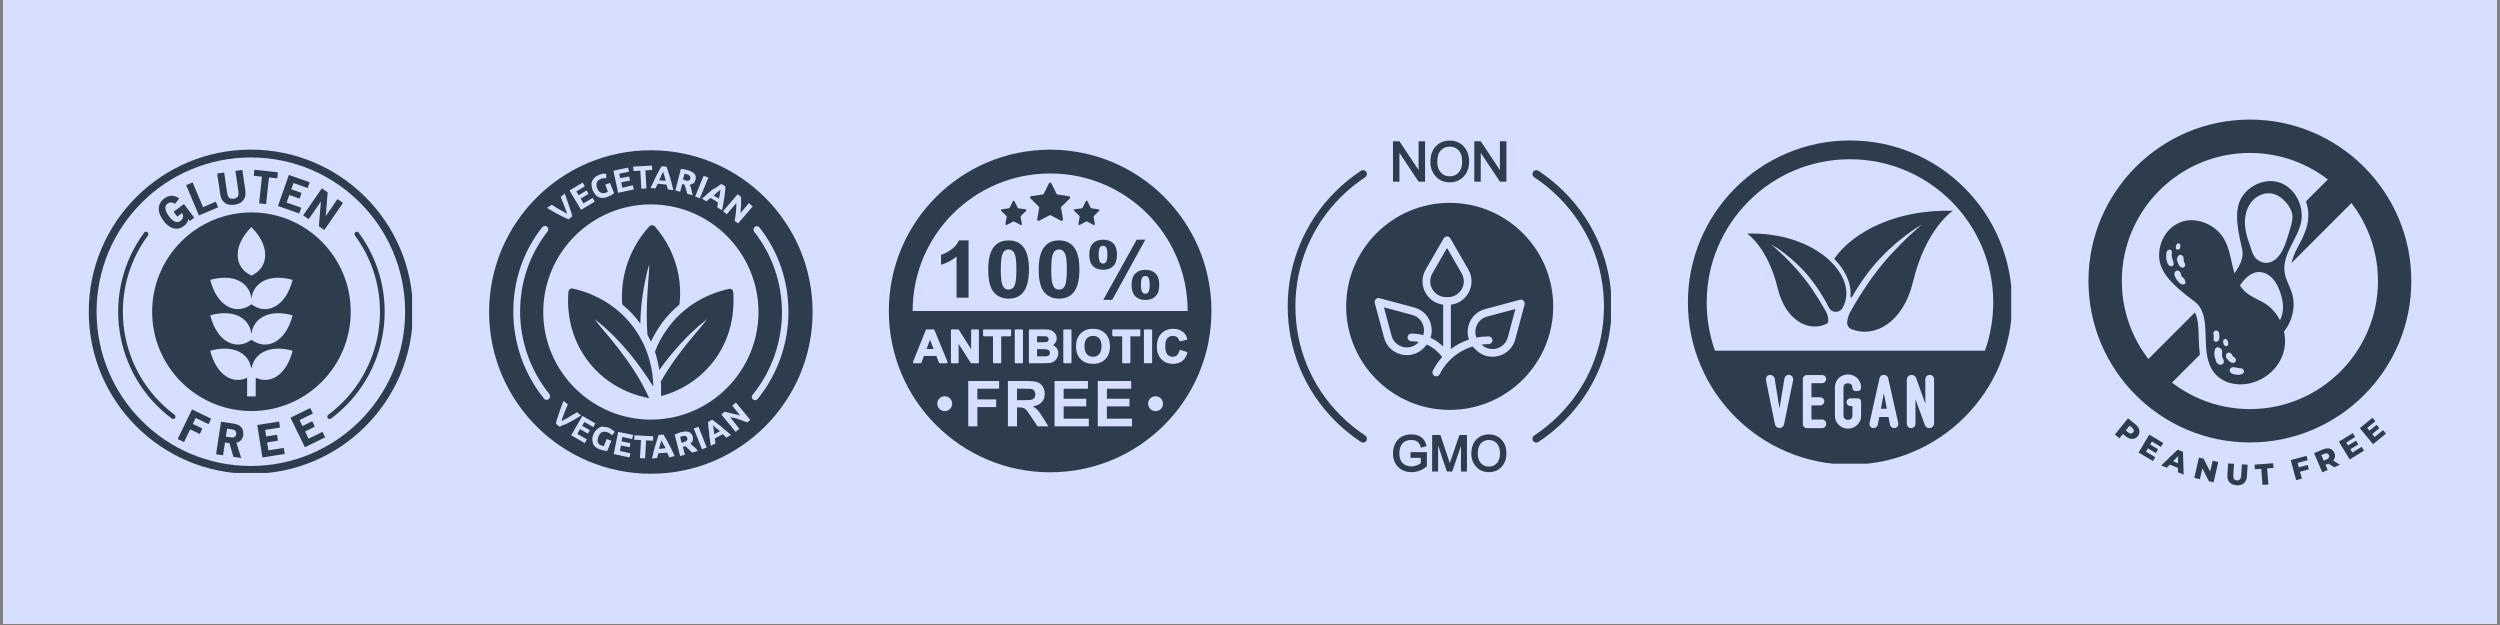 <svg xmlns="http://www.w3.org/2000/svg" xmlns:xlink="http://www.w3.org/1999/xlink" width="1080" zoomAndPan="magnify" viewBox="0 0 810 202.5" height="270" preserveAspectRatio="xMidYMid meet" version="1.0"><rect x="0" y="0" width="810" height="202.5" fill="#808080" stroke="none"/><defs><clipPath id="0aebd1f50f"><path d="M 0.996 0 L 809 0 L 809 202 L 0.996 202 Z M 0.996 0 " clip-rule="nonzero"/></clipPath><clipPath id="444619c03e"><path d="M 28.777 48.496 L 133.52 48.496 L 133.52 153.238 L 28.777 153.238 Z M 28.777 48.496 " clip-rule="nonzero"/></clipPath><clipPath id="f0c9e51249"><path d="M 158.473 48.684 L 263.215 48.684 L 263.215 153.426 L 158.473 153.426 Z M 158.473 48.684 " clip-rule="nonzero"/></clipPath><clipPath id="f21da6fe5c"><path d="M 287.98 48.496 L 392.723 48.496 L 392.723 153.238 L 287.98 153.238 Z M 287.98 48.496 " clip-rule="nonzero"/></clipPath><clipPath id="e0db2602ee"><path d="M 496 55 L 521.953 55 L 521.953 144 L 496 144 Z M 496 55 " clip-rule="nonzero"/></clipPath><clipPath id="cae8e8b5dd"><path d="M 477 45.5 L 489 45.5 L 489 59 L 477 59 Z M 477 45.5 " clip-rule="nonzero"/></clipPath><clipPath id="7f43e35bdf"><path d="M 463 45.5 L 476 45.5 L 476 60 L 463 60 Z M 463 45.5 " clip-rule="nonzero"/></clipPath><clipPath id="e69f330f7c"><path d="M 451 45.5 L 462 45.5 L 462 59 L 451 59 Z M 451 45.5 " clip-rule="nonzero"/></clipPath><clipPath id="29d5a09616"><path d="M 417.211 55 L 443 55 L 443 144 L 417.211 144 Z M 417.211 55 " clip-rule="nonzero"/></clipPath><clipPath id="883df1afff"><path d="M 546.883 45.5 L 651.625 45.5 L 651.625 150.238 L 546.883 150.238 Z M 546.883 45.5 " clip-rule="nonzero"/></clipPath><clipPath id="95b48276a2"><path d="M 676.625 38.734 L 781.367 38.734 L 781.367 144 L 676.625 144 Z M 676.625 38.734 " clip-rule="nonzero"/></clipPath><clipPath id="4faaadcbe0"><path d="M 721 150 L 729 150 L 729 157.691 L 721 157.691 Z M 721 150 " clip-rule="nonzero"/></clipPath><clipPath id="d84023350f"><path d="M 730 150 L 737 150 L 737 157.691 L 730 157.691 Z M 730 150 " clip-rule="nonzero"/></clipPath></defs><g clip-path="url(#0aebd1f50f)"><path fill="#ffffff" d="M 0.996 0 L 809.004 0 L 809.004 202 L 0.996 202 Z M 0.996 0 " fill-opacity="1" fill-rule="nonzero"/><path fill="#ffffff" d="M 0.996 0 L 809.004 0 L 809.004 202 L 0.996 202 Z M 0.996 0 " fill-opacity="1" fill-rule="nonzero"/><path fill="#d6dfff" d="M 0.996 0 L 809.004 0 L 809.004 202 L 0.996 202 Z M 0.996 0 " fill-opacity="1" fill-rule="nonzero"/></g><path fill="#2d3d4d" d="M 47.258 75.082 C 47.027 75.098 46.824 75.215 46.695 75.398 C 32.621 94.512 36.629 121.414 55.652 135.602 C 55.988 135.859 56.477 135.793 56.727 135.457 C 56.98 135.113 56.91 134.633 56.566 134.379 C 38.199 120.688 34.336 94.75 47.926 76.301 C 48.316 75.777 47.91 75.035 47.258 75.082 Z M 47.258 75.082 " fill-opacity="1" fill-rule="evenodd"/><path fill="#2d3d4d" d="M 72.617 112.957 C 77.562 112.902 80.734 115.492 81.371 119.184 L 81.559 119.184 C 82.371 114.469 87.344 111.559 94.812 113.648 C 92.738 121.723 87.391 124.582 82.855 122.391 L 82.855 128.43 L 80.07 128.43 L 80.07 122.391 C 75.527 124.582 70.184 121.723 68.113 113.648 C 69.734 113.188 71.246 112.973 72.617 112.957 Z M 72.617 101.473 C 77.832 101.418 81.086 104.301 81.465 108.324 C 81.938 103.246 87.016 99.984 94.812 102.16 C 92.52 111.07 86.242 113.672 81.465 110.078 C 76.68 113.672 70.398 111.07 68.113 102.16 C 69.734 101.707 71.246 101.488 72.617 101.473 Z M 72.617 89.984 C 77.832 89.93 81.086 92.816 81.465 96.84 C 81.938 91.762 87.008 88.496 94.812 90.68 C 92.52 99.594 86.242 102.184 81.465 98.594 C 76.68 102.184 70.398 99.594 68.113 90.68 C 69.734 90.223 71.246 90.008 72.617 89.984 Z M 81.449 73.566 C 87.883 80.02 86.926 86.852 81.473 89.281 C 76.004 86.84 75.043 80.008 81.449 73.566 Z M 81.465 68.824 C 72.93 68.824 64.75 72.219 58.715 78.246 C 52.68 84.281 49.293 92.461 49.293 101 C 49.293 118.762 63.695 133.172 81.465 133.172 C 99.234 133.172 113.633 118.766 113.633 101 C 113.633 83.23 99.234 68.824 81.465 68.824 Z M 81.465 68.824 " fill-opacity="1" fill-rule="evenodd"/><g clip-path="url(#444619c03e)"><path fill="#2d3d4d" d="M 81.273 51.02 C 108.895 51.02 131.262 73.371 131.262 100.992 C 131.262 128.609 108.895 150.973 81.273 150.973 C 53.656 150.973 31.293 128.609 31.293 100.992 C 31.293 73.371 53.656 51.02 81.273 51.02 Z M 81.273 48.48 C 52.285 48.48 28.754 72 28.754 100.992 C 28.754 129.98 52.285 153.512 81.273 153.512 C 110.266 153.512 133.801 129.98 133.801 100.992 C 133.801 72 110.27 48.48 81.273 48.48 Z M 81.273 48.48 " fill-opacity="1" fill-rule="evenodd"/></g><path fill="#2d3d4d" d="M 61.516 71.586 L 62.926 70.531 L 59.602 66.098 L 56.246 68.613 L 57.43 70.195 L 59.004 69.02 C 59.246 69.422 59.332 69.844 59.27 70.281 C 59.207 70.801 58.93 71.23 58.461 71.586 C 58.117 71.848 57.762 71.969 57.406 71.949 C 57.059 71.93 56.715 71.828 56.383 71.641 C 56.062 71.457 55.762 71.215 55.48 70.941 C 55.207 70.648 54.965 70.375 54.773 70.109 C 54.586 69.859 54.387 69.559 54.164 69.207 C 53.953 68.844 53.793 68.469 53.684 68.086 C 53.574 67.703 53.547 67.328 53.605 66.977 C 53.664 66.609 53.871 66.297 54.219 66.031 C 54.664 65.703 55.074 65.559 55.449 65.594 C 55.832 65.625 56.254 65.762 56.719 66.027 L 58.082 64.305 C 57.586 63.961 57.125 63.719 56.699 63.586 C 56.273 63.449 55.855 63.402 55.445 63.438 C 54.629 63.523 53.906 63.801 53.262 64.281 C 52.582 64.793 52.105 65.348 51.816 65.953 C 51.535 66.551 51.402 67.164 51.434 67.805 C 51.457 68.43 51.613 69.07 51.895 69.715 C 52.18 70.344 52.547 70.965 53 71.57 C 53.41 72.121 53.871 72.602 54.379 73.023 C 54.879 73.43 55.422 73.727 55.988 73.91 C 56.551 74.09 57.145 74.141 57.758 74.055 C 58.363 73.957 58.98 73.672 59.594 73.211 C 60.012 72.898 60.332 72.574 60.555 72.223 C 60.785 71.871 60.938 71.445 61.016 70.926 Z M 61.516 71.586 " fill-opacity="1" fill-rule="nonzero"/><path fill="#2d3d4d" d="M 64.449 69.801 L 70.688 67.168 L 69.926 65.344 L 65.781 67.094 L 62.406 59.098 L 60.305 59.984 Z M 64.449 69.801 " fill-opacity="1" fill-rule="nonzero"/><path fill="#2d3d4d" d="M 78.879 64.82 C 79.473 64.012 79.672 62.934 79.477 61.586 L 78.52 55.047 L 76.27 55.379 L 77.223 61.891 C 77.34 62.703 77.289 63.297 77.062 63.668 C 76.957 63.848 76.785 64 76.562 64.117 C 76.348 64.238 76.059 64.324 75.703 64.371 C 75.031 64.469 74.543 64.375 74.234 64.07 C 73.91 63.777 73.691 63.223 73.574 62.398 L 72.629 55.902 L 70.367 56.234 L 71.344 62.883 C 71.535 64.188 72.031 65.137 72.844 65.734 C 73.668 66.32 74.723 66.512 76.012 66.328 C 77.332 66.133 78.285 65.633 78.879 64.82 Z M 78.879 64.82 " fill-opacity="1" fill-rule="nonzero"/><path fill="#2d3d4d" d="M 87.145 57.488 L 89.836 57.777 L 90.043 55.828 L 82.418 55 L 82.207 56.957 L 84.883 57.242 L 83.953 65.887 L 86.219 66.133 Z M 87.145 57.488 " fill-opacity="1" fill-rule="nonzero"/><path fill="#2d3d4d" d="M 90.059 66.742 L 96.965 69.172 L 97.613 67.305 L 92.863 65.629 L 93.727 63.184 L 97.078 64.348 L 97.723 62.516 L 94.375 61.332 L 95.09 59.309 L 99.684 60.926 L 100.336 59.062 L 93.594 56.684 Z M 90.059 66.742 " fill-opacity="1" fill-rule="nonzero"/><path fill="#2d3d4d" d="M 103.316 73.305 L 105.074 74.52 L 111.125 65.754 L 109.336 64.512 L 105.543 70.008 L 106.168 62.324 L 104.27 61.016 L 98.219 69.781 L 100.008 71.02 L 103.98 65.266 Z M 103.316 73.305 " fill-opacity="1" fill-rule="nonzero"/><path fill="#2d3d4d" d="M 115.668 75.082 C 115.891 75.098 116.102 75.215 116.234 75.398 C 130.305 94.512 126.297 121.414 107.277 135.602 C 106.938 135.859 106.449 135.793 106.199 135.457 C 105.945 135.113 106.016 134.633 106.359 134.379 C 124.73 120.688 128.59 94.75 115.004 76.301 C 114.602 75.777 115.016 75.035 115.668 75.082 Z M 115.668 75.082 " fill-opacity="1" fill-rule="evenodd"/><path fill="#2d3d4d" d="M 63.398 135.418 L 67.562 137.434 L 68.422 135.66 L 62.211 132.652 L 57.566 142.246 L 59.617 143.23 L 61.609 139.121 L 64.734 140.617 L 65.566 138.859 L 62.461 137.355 Z M 63.398 135.418 " fill-opacity="1" fill-rule="nonzero"/><path fill="#2d3d4d" d="M 76.281 139.625 C 76.395 139.75 76.465 139.895 76.508 140.078 C 76.551 140.258 76.551 140.469 76.512 140.715 C 76.473 140.988 76.379 141.195 76.254 141.344 C 76.129 141.488 75.973 141.59 75.785 141.652 C 75.605 141.707 75.402 141.734 75.184 141.727 C 74.961 141.711 74.746 141.691 74.527 141.656 L 73.184 141.453 L 73.57 138.879 L 75.145 139.117 C 75.695 139.203 76.07 139.371 76.281 139.625 Z M 75.633 148.027 L 78.156 148.406 L 76.562 143.434 C 77.176 143.312 77.676 143.047 78.059 142.645 C 78.449 142.23 78.688 141.715 78.785 141.09 C 78.871 140.555 78.855 140.062 78.742 139.637 C 78.648 139.195 78.473 138.812 78.207 138.496 C 77.953 138.176 77.633 137.918 77.227 137.707 C 76.82 137.504 76.359 137.355 75.844 137.277 L 71.609 136.645 L 70.008 147.176 L 72.262 147.52 L 72.898 143.352 L 74.336 143.574 Z M 75.633 148.027 " fill-opacity="1" fill-rule="nonzero"/><path fill="#2d3d4d" d="M 85.023 148.219 L 92.254 147.07 L 91.938 145.117 L 86.961 145.91 L 86.555 143.344 L 90.062 142.777 L 89.758 140.852 L 86.246 141.406 L 85.91 139.285 L 90.723 138.527 L 90.414 136.574 L 83.359 137.695 Z M 85.023 148.219 " fill-opacity="1" fill-rule="nonzero"/><path fill="#2d3d4d" d="M 98.785 144.902 L 105.359 141.691 L 104.492 139.918 L 99.969 142.133 L 98.828 139.805 L 102.008 138.23 L 101.156 136.477 L 97.965 138.035 L 97.023 136.105 L 101.395 133.973 L 100.527 132.195 L 94.105 135.332 Z M 98.785 144.902 " fill-opacity="1" fill-rule="nonzero"/><path fill="#2d3d4d" d="M 223.125 58.504 C 223.457 58.395 223.566 58.172 223.68 57.844 C 223.789 57.512 223.68 57.18 223.457 56.961 C 223.238 56.738 222.906 56.52 222.355 56.406 C 222.242 56.406 222.133 56.297 222.023 56.297 C 221.914 56.297 221.801 56.297 221.801 56.297 L 221.25 58.172 L 221.691 58.285 C 222.355 58.613 222.797 58.613 223.125 58.504 Z M 223.125 58.504 " fill-opacity="1" fill-rule="nonzero"/><path fill="#2d3d4d" d="M 214.852 143.789 C 214.742 143.566 214.633 143.348 214.52 143.125 C 214.41 142.906 214.41 142.793 214.301 142.684 C 214.301 142.793 214.191 142.906 214.191 143.125 C 214.191 143.348 214.078 143.566 213.969 143.789 C 213.859 144.008 213.859 144.34 213.75 144.559 C 213.637 144.891 213.527 145.113 213.527 145.441 L 215.625 145.223 C 215.512 144.891 215.402 144.672 215.184 144.34 C 215.074 144.23 214.961 144.008 214.852 143.789 Z M 214.852 143.789 " fill-opacity="1" fill-rule="nonzero"/><path fill="#2d3d4d" d="M 215.402 57.512 C 215.293 57.18 215.293 56.961 215.184 56.738 C 215.074 56.52 215.074 56.297 214.961 56.078 C 214.961 55.855 214.852 55.746 214.852 55.637 C 214.852 55.746 214.742 55.855 214.633 56.078 C 214.52 56.297 214.41 56.406 214.301 56.738 C 214.191 56.961 214.078 57.18 213.969 57.512 C 213.859 57.844 213.75 58.062 213.527 58.395 L 215.625 58.613 C 215.625 58.062 215.512 57.73 215.402 57.512 Z M 215.402 57.512 " fill-opacity="1" fill-rule="nonzero"/><path fill="#2d3d4d" d="M 222.133 141.25 C 221.801 141.141 221.473 141.25 220.918 141.359 C 220.809 141.359 220.699 141.469 220.59 141.469 C 220.477 141.469 220.367 141.582 220.367 141.582 L 220.809 143.457 L 221.25 143.348 C 221.801 143.234 222.242 143.016 222.465 142.793 C 222.684 142.574 222.797 142.242 222.684 141.91 C 222.574 141.582 222.355 141.359 222.133 141.25 Z M 222.133 141.25 " fill-opacity="1" fill-rule="nonzero"/><g clip-path="url(#f0c9e51249)"><path fill="#2d3d4d" d="M 210.879 48.684 C 181.973 48.684 158.473 72.184 158.473 101.09 C 158.473 129.996 181.973 153.496 210.879 153.496 C 239.785 153.496 263.285 129.996 263.285 101.09 C 263.285 72.184 239.785 48.684 210.879 48.684 Z M 240.117 63.801 C 240.117 64.129 240.117 64.461 240.117 64.902 C 240.117 65.344 240.117 65.785 240.117 66.227 C 240.117 66.668 240.008 67.219 240.008 67.66 C 240.008 68.215 239.895 68.652 239.895 69.094 L 242.656 65.785 L 243.867 66.891 L 239.125 72.406 L 238.02 71.523 C 238.242 70.531 238.352 69.648 238.461 68.652 C 238.57 67.66 238.57 66.668 238.57 65.785 L 235.484 69.426 L 234.27 68.434 L 239.012 62.918 Z M 245.742 101.09 C 245.742 120.289 230.078 135.953 210.879 135.953 C 191.684 135.953 176.016 120.289 176.016 101.09 C 176.016 81.895 191.684 66.227 210.879 66.227 C 230.078 66.227 245.742 81.895 245.742 101.09 Z M 232.285 60.602 C 232.727 60.27 233.168 59.938 233.719 59.605 L 235.043 60.379 C 235.043 60.93 234.93 61.484 234.93 62.035 C 234.82 62.586 234.82 63.25 234.711 63.801 C 234.602 64.461 234.488 65.125 234.379 65.785 C 234.27 66.449 234.16 67.219 233.938 68.102 L 232.395 67.219 C 232.395 67 232.504 66.668 232.504 66.449 C 232.504 66.117 232.613 65.895 232.613 65.566 L 230.188 64.129 C 229.965 64.352 229.746 64.461 229.523 64.684 C 229.305 64.902 229.082 65.012 228.863 65.234 L 227.43 64.352 C 228.09 63.801 228.645 63.359 229.195 62.809 C 229.746 62.367 230.297 61.926 230.738 61.484 C 231.289 61.262 231.73 60.93 232.285 60.602 Z M 229.523 57.512 L 226.766 64.242 L 225.223 63.691 L 227.98 56.961 Z M 220.59 54.754 C 220.918 54.754 221.359 54.863 221.691 54.863 C 222.023 54.973 222.355 54.973 222.684 55.082 C 223.789 55.414 224.449 55.746 225 56.297 C 225.441 56.848 225.555 57.512 225.332 58.285 C 225.223 58.727 225 59.164 224.672 59.387 C 224.34 59.605 224.008 59.828 223.457 59.828 C 223.566 60.047 223.68 60.27 223.789 60.602 C 223.898 60.82 224.008 61.152 224.008 61.484 C 224.121 61.812 224.121 62.035 224.23 62.367 C 224.34 62.695 224.34 62.918 224.449 63.25 L 222.684 62.809 C 222.574 62.586 222.574 62.254 222.465 62.035 C 222.355 61.812 222.355 61.484 222.242 61.262 C 222.133 61.043 222.133 60.711 222.023 60.488 C 221.914 60.27 221.801 60.047 221.801 59.828 L 221.031 59.605 L 220.367 62.145 L 218.824 61.703 Z M 212.645 56.961 C 212.977 56.406 213.195 55.855 213.527 55.305 C 213.75 54.754 214.078 54.312 214.41 53.871 L 215.953 53.98 C 216.176 54.531 216.285 55.082 216.508 55.637 C 216.727 56.188 216.836 56.738 217.059 57.402 C 217.277 57.953 217.391 58.613 217.609 59.387 C 217.832 60.047 217.941 60.82 218.16 61.594 L 216.395 61.371 C 216.285 61.152 216.285 60.82 216.176 60.602 C 216.066 60.379 216.066 60.047 215.953 59.828 L 213.086 59.496 C 212.977 59.719 212.867 60.047 212.754 60.27 C 212.645 60.488 212.535 60.82 212.426 61.043 L 210.77 60.93 C 211.102 60.16 211.43 59.496 211.762 58.836 C 212.094 58.172 212.312 57.512 212.645 56.961 Z M 211.211 53.648 L 211.32 55.082 L 209.113 55.195 L 209.445 61.043 L 207.789 61.152 L 207.461 55.305 L 205.254 55.414 L 205.145 53.98 Z M 203.488 54.312 L 203.82 55.637 L 200.621 56.297 L 200.949 57.73 L 203.82 57.18 L 204.148 58.504 L 201.281 59.055 L 201.613 60.82 L 205.031 60.047 L 205.363 61.371 L 200.289 62.477 L 198.742 55.305 Z M 191.902 58.613 C 192.125 58.172 192.344 57.844 192.676 57.512 C 193.008 57.18 193.449 56.961 193.891 56.738 C 194.219 56.629 194.551 56.52 194.773 56.406 C 194.992 56.297 195.324 56.297 195.543 56.297 C 195.766 56.297 195.875 56.297 196.098 56.297 C 196.207 56.297 196.316 56.297 196.426 56.297 L 196.426 57.73 C 196.207 57.73 195.875 57.73 195.543 57.73 C 195.215 57.73 194.883 57.844 194.66 57.953 C 194 58.285 193.559 58.613 193.336 59.164 C 193.227 59.719 193.227 60.27 193.449 60.93 C 193.559 61.262 193.777 61.594 193.891 61.812 C 194.109 62.035 194.332 62.254 194.551 62.367 C 194.773 62.477 194.992 62.586 195.324 62.586 C 195.656 62.586 195.875 62.586 196.207 62.477 C 196.426 62.367 196.539 62.367 196.648 62.254 C 196.758 62.254 196.867 62.145 196.98 62.145 L 196.098 59.828 L 197.641 59.277 L 198.965 62.586 C 198.855 62.695 198.523 62.918 198.191 63.137 C 197.859 63.359 197.309 63.578 196.758 63.801 C 196.207 64.02 195.766 64.129 195.324 64.129 C 194.883 64.129 194.441 64.02 194 63.91 C 193.559 63.688 193.227 63.469 192.895 63.027 C 192.566 62.695 192.234 62.145 192.016 61.594 C 191.793 61.043 191.684 60.488 191.684 59.938 C 191.574 59.496 191.684 59.055 191.902 58.613 Z M 188.812 59.164 L 189.477 60.379 L 186.719 62.035 L 187.492 63.25 L 190.027 61.703 L 190.691 62.809 L 188.152 64.352 L 189.035 65.895 L 192.016 64.129 L 192.676 65.344 L 188.262 67.992 L 184.512 61.703 Z M 178.773 66.336 C 179.105 66.559 179.547 66.777 179.988 67.109 C 180.43 67.332 180.871 67.66 181.312 67.883 C 181.754 68.102 182.195 68.434 182.637 68.652 C 183.078 68.875 183.41 69.094 183.738 69.207 C 183.629 68.875 183.52 68.434 183.297 67.992 C 183.188 67.551 182.969 67.109 182.746 66.559 C 182.527 66.117 182.414 65.566 182.195 65.125 C 181.973 64.684 181.863 64.242 181.645 63.801 L 182.969 62.695 C 183.188 63.137 183.297 63.691 183.52 64.242 C 183.738 64.793 183.961 65.453 184.18 66.117 C 184.402 66.777 184.621 67.441 184.844 68.102 C 185.062 68.766 185.285 69.426 185.395 70.09 L 184.18 71.082 C 183.52 70.75 182.969 70.531 182.305 70.199 C 181.645 69.867 181.09 69.535 180.43 69.207 C 179.766 68.875 179.215 68.543 178.664 68.215 C 178.113 67.883 177.672 67.66 177.23 67.332 Z M 177.781 129.336 C 177.562 129.445 177.34 129.555 177.121 129.555 C 176.789 129.555 176.457 129.445 176.238 129.113 C 169.836 121.172 166.309 111.242 166.309 100.98 C 166.309 90.941 169.508 81.453 175.684 73.617 C 176.016 73.176 176.789 73.066 177.23 73.398 C 177.672 73.73 177.781 74.5 177.449 74.941 C 171.602 82.445 168.516 91.383 168.516 100.98 C 168.516 110.688 171.934 120.176 178.004 127.68 C 178.332 128.23 178.223 129.004 177.781 129.336 Z M 181.312 138.27 L 180.098 137.277 C 180.207 136.617 180.43 135.953 180.648 135.293 C 180.871 134.629 181.09 133.969 181.312 133.305 C 181.531 132.645 181.754 131.98 181.973 131.43 C 182.195 130.879 182.414 130.328 182.527 129.887 L 183.961 130.988 C 183.848 131.43 183.629 131.871 183.41 132.312 C 183.188 132.754 183.078 133.305 182.855 133.746 C 182.637 134.188 182.527 134.742 182.305 135.184 C 182.195 135.625 181.973 136.066 181.973 136.395 C 182.305 136.285 182.637 136.066 183.078 135.844 C 183.52 135.625 183.961 135.402 184.402 135.07 C 184.844 134.852 185.285 134.52 185.727 134.301 C 186.168 134.078 186.609 133.746 186.938 133.527 L 188.262 134.629 C 187.82 134.852 187.379 135.184 186.828 135.512 C 186.277 135.844 185.727 136.176 185.062 136.508 C 184.512 136.836 183.848 137.168 183.188 137.5 C 182.527 137.609 181.973 137.941 181.312 138.27 Z M 190.469 140.477 L 187.934 139.043 L 187.051 140.59 L 190.137 142.352 L 189.477 143.566 L 185.062 141.031 L 188.703 134.742 L 192.895 137.168 L 192.234 138.383 L 189.367 136.727 L 188.594 137.941 L 191.133 139.375 Z M 193.668 143.234 C 193.777 143.457 193.891 143.676 194.109 143.898 C 194.332 144.117 194.551 144.23 194.883 144.34 C 195.102 144.449 195.215 144.449 195.324 144.449 C 195.434 144.449 195.543 144.559 195.656 144.559 L 196.539 142.242 L 198.082 142.793 L 196.758 146.105 C 196.539 146.105 196.207 146.105 195.766 145.992 C 195.324 145.883 194.773 145.773 194.219 145.555 C 193.668 145.332 193.227 145.113 192.895 144.781 C 192.566 144.449 192.234 144.117 192.125 143.676 C 192.016 143.234 191.902 142.793 191.902 142.352 C 191.902 141.801 192.016 141.359 192.234 140.809 C 192.457 140.258 192.785 139.816 193.117 139.375 C 193.449 139.043 193.891 138.711 194.219 138.492 C 194.66 138.27 195.102 138.16 195.543 138.27 C 195.984 138.383 196.539 138.383 196.98 138.492 C 197.309 138.602 197.531 138.711 197.859 138.934 C 198.082 139.043 198.301 139.266 198.523 139.375 C 198.633 139.484 198.855 139.594 198.965 139.707 C 199.074 139.816 199.184 139.926 199.184 139.926 L 198.301 141.031 C 198.082 140.809 197.973 140.699 197.641 140.477 C 197.418 140.258 197.09 140.148 196.758 140.035 C 196.098 139.816 195.434 139.816 194.992 140.035 C 194.551 140.258 194.109 140.809 193.891 141.469 C 193.777 141.801 193.668 142.133 193.668 142.465 C 193.559 142.684 193.559 143.016 193.668 143.234 Z M 204.812 142.242 L 201.613 141.582 L 201.391 143.016 L 204.262 143.566 L 204.039 144.891 L 201.172 144.34 L 200.84 146.105 L 204.262 146.875 L 203.93 148.199 L 198.855 147.098 L 200.289 139.926 L 205.145 140.918 Z M 209.336 142.684 L 209.004 148.531 L 207.348 148.422 L 207.68 142.574 L 205.473 142.465 L 205.586 141.031 L 211.652 141.359 L 211.543 142.793 Z M 216.836 148.199 C 216.727 147.98 216.617 147.758 216.508 147.43 C 216.395 147.207 216.285 146.875 216.176 146.656 L 213.309 146.875 C 213.195 147.098 213.195 147.43 213.086 147.648 C 212.977 147.871 212.977 148.199 212.867 148.422 L 211.211 148.531 C 211.43 147.758 211.652 146.988 211.762 146.324 C 211.984 145.664 212.094 145 212.312 144.34 C 212.535 143.789 212.645 143.125 212.867 142.574 C 213.086 142.023 213.195 141.469 213.418 140.918 L 214.961 140.809 C 215.293 141.25 215.512 141.801 215.844 142.242 C 216.066 142.793 216.395 143.234 216.727 143.898 C 217.059 144.449 217.277 145.113 217.609 145.664 C 217.941 146.324 218.273 146.988 218.602 147.758 Z M 224.23 146.656 C 224.008 146.434 223.898 146.215 223.68 146.105 C 223.457 145.883 223.238 145.664 223.125 145.555 C 222.906 145.332 222.684 145.223 222.574 145 C 222.355 144.891 222.242 144.672 222.023 144.559 L 221.25 144.781 L 221.914 147.316 L 220.367 147.758 L 218.602 140.809 C 218.934 140.699 219.266 140.477 219.598 140.367 C 219.926 140.258 220.258 140.148 220.59 140.035 C 221.691 139.816 222.465 139.707 223.125 139.926 C 223.789 140.148 224.23 140.699 224.449 141.469 C 224.559 141.91 224.559 142.352 224.449 142.793 C 224.34 143.125 224.008 143.457 223.68 143.789 C 223.898 143.898 224.121 144.117 224.23 144.23 C 224.449 144.449 224.672 144.559 224.891 144.781 C 225.113 145 225.332 145.223 225.555 145.441 C 225.773 145.664 225.996 145.883 226.105 146.105 Z M 227.43 145.555 L 224.781 138.824 L 226.324 138.27 L 228.973 145 Z M 235.371 141.801 C 235.152 141.582 234.93 141.469 234.82 141.25 C 234.602 141.031 234.379 140.918 234.16 140.699 L 231.621 142.023 C 231.621 142.352 231.73 142.574 231.73 142.906 C 231.73 143.234 231.844 143.457 231.844 143.676 L 230.297 144.449 C 230.188 143.676 230.078 142.906 229.965 142.133 C 229.855 141.469 229.746 140.809 229.746 140.148 C 229.637 139.484 229.637 138.934 229.523 138.383 C 229.523 137.828 229.414 137.277 229.414 136.727 L 230.738 135.953 C 231.18 136.285 231.621 136.617 232.062 136.945 C 232.504 137.277 232.945 137.719 233.496 138.051 C 233.938 138.492 234.488 138.934 235.043 139.375 C 235.594 139.816 236.145 140.367 236.809 140.918 Z M 242.102 136.836 C 241.219 136.508 240.336 136.176 239.344 135.844 C 238.461 135.512 237.469 135.293 236.586 135.184 L 239.566 138.934 L 238.352 139.926 L 233.719 134.301 L 234.711 133.418 C 235.043 133.418 235.371 133.527 235.812 133.637 C 236.254 133.746 236.695 133.859 237.137 133.969 C 237.578 134.078 238.133 134.188 238.57 134.301 C 239.012 134.41 239.566 134.52 239.895 134.742 L 237.25 131.43 L 238.461 130.438 L 243.094 136.066 Z M 245.523 129.223 C 245.301 129.445 244.973 129.664 244.641 129.664 C 244.418 129.664 244.199 129.555 243.977 129.445 C 243.535 129.113 243.426 128.34 243.867 127.898 C 249.938 120.398 253.355 110.91 253.355 101.199 C 253.355 91.711 250.266 82.664 244.418 75.164 C 243.977 74.613 244.09 73.949 244.531 73.508 C 244.973 73.176 245.742 73.176 246.074 73.73 C 252.254 81.562 255.453 91.051 255.453 101.09 C 255.453 111.352 251.922 121.281 245.523 129.223 Z M 245.523 129.223 " fill-opacity="1" fill-rule="nonzero"/></g><path fill="#2d3d4d" d="M 231.844 138.492 C 231.621 138.383 231.512 138.16 231.289 138.051 C 231.18 137.941 231.07 137.828 230.961 137.719 C 230.961 137.828 230.961 137.941 231.07 138.16 C 231.07 138.383 231.18 138.602 231.18 138.824 C 231.18 139.043 231.289 139.375 231.289 139.707 C 231.289 140.035 231.402 140.367 231.402 140.699 L 233.277 139.707 C 233.055 139.484 232.836 139.266 232.504 139.043 C 232.172 138.934 231.953 138.711 231.844 138.492 Z M 231.844 138.492 " fill-opacity="1" fill-rule="nonzero"/><path fill="#2d3d4d" d="M 233.168 63.359 C 233.168 63.027 233.277 62.809 233.277 62.477 C 233.277 62.254 233.387 62.035 233.387 61.812 C 233.387 61.594 233.387 61.484 233.496 61.371 C 233.387 61.484 233.277 61.594 233.168 61.703 C 233.055 61.812 232.836 61.926 232.613 62.145 C 232.395 62.254 232.172 62.477 231.953 62.695 C 231.73 62.918 231.512 63.137 231.18 63.359 L 232.945 64.352 C 233.055 63.91 233.055 63.578 233.168 63.359 Z M 233.168 63.359 " fill-opacity="1" fill-rule="nonzero"/><path fill="#2d3d4d" d="M 220.367 95.242 C 220.367 96.457 220.258 97.559 220.148 98.664 C 218.16 100.316 216.176 102.305 214.41 104.73 C 212.977 106.719 211.871 108.703 210.879 110.688 C 210.551 109.918 210.219 109.254 209.777 108.484 C 209.004 98.223 210.438 89.285 210.328 85.645 C 208.453 92.266 207.57 98.883 207.461 104.84 C 205.695 102.414 203.707 100.316 201.613 98.664 C 201.504 97.672 201.504 96.789 201.504 95.793 C 201.613 84.211 207.57 76.379 210.328 73.398 C 210.879 72.848 211.762 72.848 212.203 73.398 C 214.742 76.266 220.477 83.988 220.367 95.242 Z M 220.367 95.242 " fill-opacity="1" fill-rule="nonzero"/><path fill="#2d3d4d" d="M 231.512 116.648 C 225.996 124.039 218.715 127.129 214.191 128.34 L 214.191 125.254 C 214.191 124.812 214.191 124.258 214.078 123.707 C 219.598 113.887 226.879 106.605 229.082 103.406 C 222.684 108.371 217.5 114.441 213.637 119.848 C 213.309 117.973 212.867 115.984 212.203 114 C 213.086 111.461 214.52 108.812 216.395 106.277 C 223.125 97.008 232.613 94.359 236.254 93.59 C 236.918 93.477 237.469 93.918 237.578 94.582 C 237.801 98.113 238.129 107.711 231.512 116.648 Z M 231.512 116.648 " fill-opacity="1" fill-rule="nonzero"/><path fill="#2d3d4d" d="M 211.652 125.254 C 207.68 118.852 201.391 110.137 192.676 103.406 C 195.215 107.16 204.703 116.426 210.328 129.004 C 206.688 128.34 197.09 125.914 190.25 116.648 C 183.629 107.711 183.848 98.113 184.18 94.473 C 184.289 93.809 184.844 93.367 185.504 93.477 C 189.145 94.25 198.633 97.008 205.363 106.164 C 210.551 113.336 211.652 120.73 211.652 125.254 Z M 211.652 125.254 " fill-opacity="1" fill-rule="nonzero"/><path fill="#d6dfff" d="M 340.246 149.172 C 313.508 149.172 291.832 127.496 291.832 100.762 C 291.832 74.023 313.508 52.348 340.246 52.348 C 366.98 52.348 388.656 74.023 388.656 100.762 C 388.656 127.496 366.98 149.172 340.246 149.172 Z M 340.246 149.172 " fill-opacity="1" fill-rule="nonzero"/><g clip-path="url(#f21da6fe5c)"><path fill="#2d3d4d" d="M 340.246 48.496 C 311.379 48.496 287.98 71.895 287.98 100.762 C 287.98 129.625 311.379 153.023 340.246 153.023 C 369.109 153.023 392.512 129.625 392.512 100.762 C 392.512 71.895 369.109 48.496 340.246 48.496 Z M 340.246 56.203 C 364.852 56.203 384.801 76.152 384.801 100.762 L 295.688 100.762 C 295.688 76.152 315.637 56.203 340.246 56.203 Z M 340.246 56.203 " fill-opacity="1" fill-rule="nonzero"/></g><path fill="#2d3d4d" d="M 313.812 96.449 L 309.922 96.449 L 309.922 83.102 C 308.496 84.309 306.82 85.203 304.891 85.785 L 304.891 82.57 C 305.906 82.266 307.012 81.695 308.203 80.852 C 309.395 80.004 310.211 79.02 310.656 77.895 L 313.812 77.895 Z M 313.812 96.449 " fill-opacity="1" fill-rule="nonzero"/><path fill="#2d3d4d" d="M 326.785 77.895 C 328.75 77.895 330.289 78.531 331.398 79.809 C 332.719 81.324 333.379 83.832 333.379 87.336 C 333.379 90.832 332.715 93.344 331.383 94.871 C 330.285 96.133 328.75 96.762 326.785 96.762 C 324.805 96.762 323.215 96.07 322.004 94.688 C 320.793 93.309 320.188 90.844 320.188 87.297 C 320.188 83.816 320.852 81.312 322.184 79.785 C 323.281 78.523 324.816 77.895 326.785 77.895 Z M 326.785 80.832 C 326.312 80.832 325.891 80.969 325.523 81.242 C 325.152 81.516 324.867 82.004 324.664 82.711 C 324.395 83.625 324.262 85.168 324.262 87.336 C 324.262 89.504 324.383 90.992 324.621 91.801 C 324.863 92.613 325.164 93.152 325.531 93.422 C 325.895 93.691 326.312 93.824 326.785 93.824 C 327.254 93.824 327.676 93.688 328.043 93.414 C 328.414 93.145 328.699 92.652 328.902 91.949 C 329.172 91.039 329.305 89.504 329.305 87.336 C 329.305 85.168 329.184 83.676 328.945 82.867 C 328.703 82.055 328.402 81.516 328.039 81.242 C 327.672 80.969 327.254 80.832 326.785 80.832 Z M 326.785 80.832 " fill-opacity="1" fill-rule="nonzero"/><path fill="#2d3d4d" d="M 343.133 77.895 C 345.102 77.895 346.641 78.531 347.746 79.809 C 349.07 81.324 349.73 83.832 349.73 87.336 C 349.73 90.832 349.066 93.344 347.734 94.871 C 346.633 96.133 345.102 96.762 343.133 96.762 C 341.156 96.762 339.562 96.07 338.352 94.688 C 337.145 93.309 336.539 90.844 336.539 87.297 C 336.539 83.816 337.203 81.312 338.535 79.785 C 339.633 78.523 341.164 77.895 343.133 77.895 Z M 343.133 80.832 C 342.664 80.832 342.242 80.969 341.871 81.242 C 341.504 81.516 341.215 82.004 341.012 82.711 C 340.746 83.625 340.609 85.168 340.609 87.336 C 340.609 89.504 340.73 90.992 340.973 91.801 C 341.211 92.613 341.516 93.152 341.879 93.422 C 342.242 93.691 342.664 93.824 343.133 93.824 C 343.605 93.824 344.023 93.688 344.395 93.414 C 344.766 93.145 345.051 92.652 345.254 91.949 C 345.523 91.039 345.656 89.504 345.656 87.336 C 345.656 85.168 345.535 83.676 345.297 82.867 C 345.055 82.055 344.754 81.516 344.387 81.242 C 344.023 80.969 343.605 80.832 343.133 80.832 Z M 343.133 80.832 " fill-opacity="1" fill-rule="nonzero"/><path fill="#2d3d4d" d="M 352.93 82.531 C 352.93 80.879 353.328 79.648 354.129 78.852 C 354.926 78.055 356.012 77.656 357.379 77.656 C 358.793 77.656 359.898 78.051 360.695 78.844 C 361.496 79.641 361.895 80.867 361.895 82.531 C 361.895 84.188 361.496 85.414 360.695 86.211 C 359.898 87.012 358.812 87.41 357.449 87.41 C 356.035 87.41 354.926 87.012 354.129 86.219 C 353.328 85.426 352.93 84.195 352.93 82.531 Z M 355.965 82.508 C 355.965 83.707 356.117 84.516 356.422 84.926 C 356.652 85.23 356.973 85.379 357.379 85.379 C 357.793 85.379 358.117 85.23 358.348 84.926 C 358.645 84.516 358.793 83.707 358.793 82.508 C 358.793 81.305 358.645 80.504 358.348 80.102 C 358.117 79.789 357.793 79.633 357.379 79.633 C 356.973 79.633 356.652 79.785 356.422 80.086 C 356.117 80.5 355.965 81.305 355.965 82.508 Z M 360.344 97.152 L 357.461 97.152 L 368.281 77.656 L 371.082 77.656 Z M 366.633 92.301 C 366.633 90.645 367.035 89.418 367.832 88.621 C 368.633 87.82 369.723 87.422 371.109 87.422 C 372.504 87.422 373.602 87.82 374.402 88.621 C 375.199 89.418 375.598 90.645 375.598 92.301 C 375.598 93.965 375.199 95.195 374.402 95.992 C 373.602 96.793 372.52 97.191 371.152 97.191 C 369.738 97.191 368.633 96.793 367.832 95.992 C 367.035 95.195 366.633 93.965 366.633 92.301 Z M 369.668 92.289 C 369.668 93.488 369.82 94.293 370.125 94.695 C 370.355 95.008 370.676 95.16 371.082 95.16 C 371.496 95.16 371.816 95.012 372.039 94.707 C 372.344 94.297 372.496 93.488 372.496 92.289 C 372.496 91.086 372.348 90.281 372.051 89.867 C 371.82 89.566 371.496 89.414 371.082 89.414 C 370.668 89.414 370.348 89.566 370.125 89.867 C 369.82 90.281 369.668 91.086 369.668 92.289 Z M 369.668 92.289 " fill-opacity="1" fill-rule="nonzero"/><path fill="#2d3d4d" d="M 342.641 63.023 L 346.367 63.57 C 346.727 63.621 346.871 64.066 346.609 64.324 L 343.91 66.949 C 343.805 67.047 343.758 67.195 343.781 67.34 L 344.414 71.051 C 344.477 71.41 344.098 71.684 343.773 71.516 L 340.441 69.758 C 340.316 69.691 340.16 69.691 340.031 69.758 L 336.699 71.504 C 336.375 71.676 335.996 71.398 336.059 71.039 L 336.699 67.328 C 336.723 67.188 336.676 67.039 336.57 66.938 L 333.879 64.309 C 333.617 64.051 333.762 63.605 334.125 63.555 L 337.852 63.016 C 337.996 62.996 338.121 62.906 338.184 62.777 L 339.855 59.402 C 340.016 59.074 340.484 59.074 340.648 59.402 L 342.309 62.781 C 342.371 62.91 342.496 63.004 342.641 63.023 Z M 342.641 63.023 " fill-opacity="1" fill-rule="nonzero"/><path fill="#2d3d4d" d="M 353.594 67.477 L 355.965 67.824 C 356.199 67.859 356.289 68.145 356.121 68.305 L 354.402 69.977 C 354.336 70.043 354.305 70.137 354.32 70.227 L 354.723 72.59 C 354.762 72.82 354.52 72.996 354.316 72.887 L 352.191 71.77 C 352.109 71.727 352.012 71.727 351.93 71.77 L 349.809 72.883 C 349.602 72.988 349.359 72.812 349.398 72.586 L 349.809 70.223 C 349.824 70.129 349.793 70.035 349.727 69.973 L 348.012 68.297 C 347.844 68.133 347.938 67.848 348.168 67.816 L 350.543 67.473 C 350.633 67.461 350.715 67.402 350.754 67.32 L 351.816 65.172 C 351.922 64.961 352.219 64.961 352.324 65.172 L 353.383 67.324 C 353.422 67.406 353.5 67.465 353.594 67.477 Z M 353.594 67.477 " fill-opacity="1" fill-rule="nonzero"/><path fill="#2d3d4d" d="M 329.949 67.477 L 332.324 67.824 C 332.555 67.859 332.645 68.145 332.477 68.305 L 330.758 69.977 C 330.691 70.043 330.66 70.137 330.676 70.227 L 331.078 72.59 C 331.117 72.82 330.879 72.996 330.672 72.887 L 328.551 71.77 C 328.469 71.727 328.371 71.727 328.289 71.77 L 326.164 72.883 C 325.957 72.988 325.715 72.812 325.754 72.586 L 326.164 70.223 C 326.18 70.129 326.148 70.035 326.082 69.973 L 324.367 68.297 C 324.199 68.133 324.293 67.848 324.523 67.816 L 326.898 67.473 C 326.988 67.461 327.07 67.402 327.109 67.32 L 328.176 65.172 C 328.277 64.961 328.574 64.961 328.68 65.172 L 329.738 67.324 C 329.777 67.406 329.859 67.465 329.949 67.477 Z M 329.949 67.477 " fill-opacity="1" fill-rule="nonzero"/><path fill="#d6dfff" d="M 308.504 130.793 C 308.504 131.113 308.441 131.422 308.32 131.715 C 308.195 132.012 308.023 132.273 307.797 132.5 C 307.57 132.727 307.309 132.902 307.012 133.023 C 306.715 133.145 306.406 133.207 306.09 133.207 C 305.77 133.207 305.461 133.145 305.164 133.023 C 304.867 132.902 304.605 132.727 304.379 132.5 C 304.152 132.273 303.98 132.012 303.855 131.715 C 303.734 131.422 303.672 131.113 303.672 130.793 C 303.672 130.473 303.734 130.164 303.855 129.867 C 303.98 129.57 304.152 129.312 304.379 129.086 C 304.605 128.859 304.867 128.684 305.164 128.562 C 305.461 128.438 305.77 128.375 306.09 128.375 C 306.406 128.375 306.715 128.438 307.012 128.562 C 307.309 128.684 307.57 128.859 307.797 129.086 C 308.023 129.312 308.195 129.57 308.32 129.867 C 308.441 130.164 308.504 130.473 308.504 130.793 Z M 308.504 130.793 " fill-opacity="1" fill-rule="nonzero"/><path fill="#d6dfff" d="M 376.816 130.793 C 376.816 131.113 376.754 131.422 376.633 131.715 C 376.512 132.012 376.336 132.273 376.109 132.5 C 375.883 132.727 375.621 132.902 375.324 133.023 C 375.031 133.145 374.723 133.207 374.402 133.207 C 374.082 133.207 373.773 133.145 373.477 133.023 C 373.184 132.902 372.922 132.727 372.695 132.5 C 372.469 132.273 372.293 132.012 372.172 131.715 C 372.047 131.422 371.988 131.113 371.988 130.793 C 371.988 130.473 372.047 130.164 372.172 129.867 C 372.293 129.57 372.469 129.312 372.695 129.086 C 372.922 128.859 373.184 128.684 373.477 128.562 C 373.773 128.438 374.082 128.375 374.402 128.375 C 374.723 128.375 375.031 128.438 375.324 128.562 C 375.621 128.684 375.883 128.859 376.109 129.086 C 376.336 129.312 376.512 129.57 376.633 129.867 C 376.754 130.164 376.816 130.473 376.816 130.793 Z M 376.816 130.793 " fill-opacity="1" fill-rule="nonzero"/><path fill="#d6dfff" d="M 313.715 138.133 L 313.715 123.453 L 323.715 123.453 L 323.715 125.938 L 316.66 125.938 L 316.66 129.41 L 322.75 129.41 L 322.75 131.895 L 316.66 131.895 L 316.66 138.133 Z M 313.715 138.133 " fill-opacity="1" fill-rule="nonzero"/><path fill="#d6dfff" d="M 326.562 138.133 L 326.562 123.453 L 332.762 123.453 C 334.32 123.453 335.453 123.586 336.16 123.848 C 336.867 124.113 337.434 124.582 337.855 125.254 C 338.281 125.93 338.492 126.699 338.492 127.57 C 338.492 128.668 338.172 129.578 337.527 130.297 C 336.887 131.016 335.922 131.465 334.645 131.652 C 335.281 132.027 335.805 132.438 336.219 132.887 C 336.637 133.332 337.195 134.125 337.898 135.266 L 339.68 138.133 L 336.156 138.133 L 334.027 134.938 C 333.27 133.797 332.754 133.078 332.473 132.777 C 332.195 132.484 331.898 132.277 331.586 132.168 C 331.277 132.059 330.781 132.004 330.105 132.004 L 329.508 132.004 L 329.508 138.133 Z M 329.508 129.66 L 331.688 129.66 C 333.102 129.66 333.984 129.602 334.336 129.48 C 334.684 129.359 334.961 129.152 335.16 128.859 C 335.359 128.566 335.457 128.199 335.457 127.758 C 335.457 127.266 335.328 126.867 335.066 126.562 C 334.805 126.258 334.434 126.066 333.957 125.984 C 333.719 125.953 333 125.938 331.809 125.938 L 329.508 125.938 Z M 329.508 129.66 " fill-opacity="1" fill-rule="nonzero"/><path fill="#d6dfff" d="M 341.676 138.133 L 341.676 123.453 L 352.496 123.453 L 352.496 125.938 L 344.625 125.938 L 344.625 129.191 L 351.945 129.191 L 351.945 131.664 L 344.625 131.664 L 344.625 135.656 L 352.773 135.656 L 352.773 138.133 Z M 341.676 138.133 " fill-opacity="1" fill-rule="nonzero"/><path fill="#d6dfff" d="M 355.68 138.133 L 355.68 123.453 L 366.496 123.453 L 366.496 125.938 L 358.625 125.938 L 358.625 129.191 L 365.949 129.191 L 365.949 131.664 L 358.625 131.664 L 358.625 135.656 L 366.773 135.656 L 366.773 138.133 Z M 355.68 138.133 " fill-opacity="1" fill-rule="nonzero"/><path fill="#d6dfff" d="M 306.711 117.469 L 304.531 117.469 C 304.492 117.469 304.457 117.449 304.445 117.414 L 303.543 115.137 C 303.531 115.102 303.496 115.082 303.461 115.082 L 299.258 115.082 C 299.219 115.082 299.184 115.105 299.172 115.141 L 298.32 117.41 C 298.309 117.445 298.273 117.469 298.234 117.469 L 296.113 117.469 C 296.051 117.469 296.004 117.406 296.027 117.352 L 300.176 107.008 C 300.188 106.977 300.223 106.953 300.262 106.953 L 302.449 106.953 C 302.484 106.953 302.52 106.977 302.531 107.008 L 306.797 117.348 C 306.82 117.406 306.777 117.469 306.711 117.469 Z M 302.773 113.191 L 301.414 109.633 C 301.387 109.555 301.273 109.555 301.242 109.633 L 299.91 113.191 C 299.887 113.25 299.934 113.309 299.996 113.309 L 302.688 113.309 C 302.754 113.309 302.797 113.246 302.773 113.191 Z M 302.773 113.191 " fill-opacity="1" fill-rule="nonzero"/><path fill="#d6dfff" d="M 306.711 117.703 L 304.531 117.703 C 304.398 117.703 304.277 117.625 304.227 117.504 L 303.363 115.316 L 299.355 115.316 L 298.543 117.492 C 298.496 117.621 298.371 117.703 298.234 117.703 L 296.113 117.703 C 296.004 117.703 295.902 117.652 295.84 117.562 C 295.781 117.473 295.77 117.359 295.809 117.262 L 299.957 106.922 C 300.004 106.801 300.129 106.719 300.262 106.719 L 302.449 106.719 C 302.582 106.719 302.699 106.797 302.75 106.918 L 307.012 117.258 C 307.055 117.359 307.043 117.473 306.984 117.559 C 306.922 117.652 306.82 117.703 306.711 117.703 Z M 298.102 117.328 C 298.102 117.328 298.102 117.328 298.102 117.332 Z M 304.629 117.234 L 306.496 117.234 L 302.352 107.188 L 300.355 107.188 L 296.328 117.234 L 298.137 117.234 L 298.949 115.059 C 298.996 114.93 299.121 114.844 299.258 114.844 L 303.461 114.844 C 303.594 114.844 303.715 114.926 303.762 115.051 Z M 303.324 115.223 C 303.324 115.223 303.324 115.223 303.324 115.227 Z M 299.391 115.219 L 299.391 115.223 C 299.391 115.223 299.391 115.223 299.391 115.219 Z M 300.395 107.098 Z M 302.688 113.543 L 299.996 113.543 C 299.887 113.543 299.785 113.492 299.727 113.402 C 299.668 113.316 299.652 113.207 299.688 113.109 L 301.023 109.551 C 301.07 109.426 301.191 109.34 301.328 109.34 C 301.465 109.34 301.586 109.422 301.633 109.551 L 302.996 113.105 C 303.031 113.207 303.02 113.316 302.961 113.402 C 302.898 113.492 302.797 113.543 302.688 113.543 Z M 300.203 113.074 L 302.48 113.074 L 301.332 110.07 Z M 301.465 109.715 Z M 301.465 109.715 " fill-opacity="1" fill-rule="nonzero"/><path fill="#d6dfff" d="M 308.332 117.383 L 308.332 107.043 C 308.332 106.992 308.371 106.953 308.422 106.953 L 310.406 106.953 C 310.438 106.953 310.469 106.969 310.484 106.996 L 314.723 113.707 C 314.77 113.785 314.891 113.75 314.891 113.66 L 314.891 107.043 C 314.891 106.992 314.934 106.953 314.98 106.953 L 316.832 106.953 C 316.883 106.953 316.922 106.992 316.922 107.043 L 316.922 117.383 C 316.922 117.43 316.883 117.469 316.832 117.469 L 314.781 117.469 C 314.746 117.469 314.719 117.453 314.703 117.43 L 310.531 110.879 C 310.484 110.801 310.363 110.836 310.363 110.922 L 310.363 117.383 C 310.363 117.43 310.32 117.469 310.27 117.469 L 308.422 117.469 C 308.371 117.469 308.332 117.43 308.332 117.383 Z M 308.332 117.383 " fill-opacity="1" fill-rule="nonzero"/><path fill="#d6dfff" d="M 316.832 117.703 L 314.781 117.703 C 314.668 117.703 314.562 117.648 314.504 117.555 L 310.598 111.418 L 310.598 117.383 C 310.598 117.559 310.453 117.703 310.27 117.703 L 308.422 117.703 C 308.242 117.703 308.098 117.559 308.098 117.383 L 308.098 107.043 C 308.098 106.863 308.242 106.719 308.422 106.719 L 310.406 106.719 C 310.52 106.719 310.621 106.773 310.684 106.867 L 314.656 113.164 L 314.656 107.043 C 314.656 106.863 314.801 106.719 314.984 106.719 L 316.832 106.719 C 317.012 106.719 317.156 106.863 317.156 107.043 L 317.156 117.383 C 317.156 117.559 317.012 117.703 316.832 117.703 Z M 314.855 117.234 L 316.688 117.234 L 316.688 107.188 L 315.125 107.188 L 315.125 113.66 C 315.125 113.809 315.031 113.934 314.891 113.973 C 314.75 114.012 314.602 113.957 314.523 113.832 L 310.328 107.188 L 308.566 107.188 L 308.566 117.234 L 310.129 117.234 L 310.129 110.926 C 310.129 110.777 310.223 110.656 310.363 110.613 C 310.504 110.574 310.652 110.629 310.73 110.75 Z M 314.922 113.582 Z M 314.922 113.582 " fill-opacity="1" fill-rule="nonzero"/><path fill="#d6dfff" d="M 321.973 117.383 L 321.973 108.82 C 321.973 108.77 321.934 108.73 321.883 108.73 L 318.852 108.73 C 318.801 108.73 318.762 108.691 318.762 108.645 L 318.762 107.043 C 318.762 106.992 318.801 106.953 318.852 106.953 L 327.273 106.953 C 327.324 106.953 327.367 106.992 327.367 107.043 L 327.367 108.645 C 327.367 108.691 327.324 108.73 327.273 108.73 L 324.254 108.73 C 324.203 108.73 324.16 108.77 324.16 108.82 L 324.16 117.383 C 324.16 117.43 324.121 117.469 324.07 117.469 L 322.066 117.469 C 322.016 117.469 321.973 117.43 321.973 117.383 Z M 321.973 117.383 " fill-opacity="1" fill-rule="nonzero"/><path fill="#d6dfff" d="M 324.07 117.703 L 322.066 117.703 C 321.887 117.703 321.738 117.559 321.738 117.383 L 321.738 108.969 L 318.852 108.969 C 318.672 108.969 318.523 108.82 318.523 108.645 L 318.523 107.043 C 318.523 106.863 318.672 106.719 318.852 106.719 L 327.273 106.719 C 327.457 106.719 327.602 106.863 327.602 107.043 L 327.602 108.645 C 327.602 108.82 327.457 108.969 327.273 108.969 L 324.395 108.969 L 324.395 117.383 C 324.395 117.559 324.25 117.703 324.07 117.703 Z M 322.211 117.234 L 323.926 117.234 L 323.926 108.82 C 323.926 108.641 324.07 108.496 324.254 108.496 L 327.133 108.496 L 327.133 107.188 L 318.996 107.188 L 318.996 108.496 L 321.883 108.496 C 322.062 108.496 322.211 108.641 322.211 108.82 Z M 322.211 117.234 " fill-opacity="1" fill-rule="nonzero"/><path fill="#d6dfff" d="M 329.016 117.383 L 329.016 107.043 C 329.016 106.992 329.055 106.953 329.105 106.953 L 331.109 106.953 C 331.16 106.953 331.199 106.992 331.199 107.043 L 331.199 117.383 C 331.199 117.43 331.16 117.469 331.109 117.469 L 329.105 117.469 C 329.055 117.469 329.016 117.43 329.016 117.383 Z M 329.016 117.383 " fill-opacity="1" fill-rule="nonzero"/><path fill="#d6dfff" d="M 331.109 117.703 L 329.105 117.703 C 328.926 117.703 328.777 117.559 328.777 117.383 L 328.777 107.043 C 328.777 106.863 328.926 106.719 329.105 106.719 L 331.109 106.719 C 331.289 106.719 331.438 106.863 331.438 107.043 L 331.438 117.383 C 331.438 117.559 331.289 117.703 331.109 117.703 Z M 329.25 117.234 L 330.965 117.234 L 330.965 107.188 L 329.25 107.188 Z M 329.25 117.234 " fill-opacity="1" fill-rule="nonzero"/><path fill="#d6dfff" d="M 333.594 107.043 C 333.594 106.992 333.633 106.953 333.684 106.953 L 337.922 106.953 C 338.777 106.953 339.418 106.988 339.84 107.059 C 340.262 107.125 340.637 107.27 340.969 107.492 C 341.301 107.711 341.578 108.004 341.801 108.371 C 342.121 108.898 342.211 109.523 342.066 110.238 C 342.066 110.246 342.062 110.25 342.062 110.258 C 341.824 110.957 341.402 111.469 340.805 111.789 C 340.734 111.824 340.742 111.918 340.816 111.945 C 341.379 112.137 341.816 112.434 342.133 112.836 C 342.488 113.285 342.664 113.812 342.664 114.422 C 342.664 114.898 342.551 115.363 342.32 115.816 C 342.094 116.27 341.781 116.629 341.383 116.898 C 340.988 117.172 340.5 117.336 339.918 117.398 C 339.551 117.438 338.672 117.461 337.281 117.469 L 333.684 117.469 C 333.633 117.469 333.594 117.43 333.594 117.383 Z M 335.781 108.793 L 335.781 111.047 C 335.781 111.094 335.82 111.137 335.871 111.137 L 337.215 111.137 C 338.066 111.137 338.594 111.125 338.801 111.098 C 339.176 111.055 339.469 110.93 339.684 110.723 C 339.898 110.516 340.004 110.242 340.004 109.902 C 340.004 109.578 339.914 109.312 339.73 109.109 C 339.543 108.906 339.27 108.781 338.906 108.738 C 338.688 108.715 338.066 108.703 337.035 108.703 L 335.871 108.703 C 335.82 108.703 335.781 108.742 335.781 108.793 Z M 335.781 112.973 L 335.781 115.609 C 335.781 115.66 335.82 115.699 335.871 115.699 L 337.805 115.699 C 338.594 115.699 339.094 115.676 339.305 115.633 C 339.629 115.574 339.895 115.438 340.098 115.215 C 340.301 114.992 340.406 114.695 340.406 114.32 C 340.406 114.004 340.324 113.738 340.168 113.516 C 340.012 113.297 339.781 113.137 339.484 113.035 C 339.188 112.938 338.539 112.887 337.547 112.887 L 335.871 112.887 C 335.82 112.887 335.781 112.926 335.781 112.973 Z M 335.781 112.973 " fill-opacity="1" fill-rule="nonzero"/><path fill="#d6dfff" d="M 337.281 117.703 L 333.684 117.703 C 333.504 117.703 333.359 117.559 333.359 117.383 L 333.359 107.043 C 333.359 106.863 333.504 106.719 333.684 106.719 L 337.922 106.719 C 338.785 106.719 339.445 106.754 339.879 106.824 C 340.332 106.898 340.742 107.059 341.098 107.293 C 341.461 107.531 341.766 107.855 342.004 108.246 C 342.352 108.828 342.453 109.512 342.297 110.285 C 342.066 110.977 341.691 111.484 341.18 111.836 C 341.648 112.039 342.031 112.324 342.316 112.691 C 342.703 113.18 342.898 113.762 342.898 114.422 C 342.898 114.934 342.777 115.438 342.531 115.922 C 342.285 116.406 341.945 116.801 341.516 117.094 C 341.09 117.387 340.559 117.566 339.941 117.633 C 339.566 117.672 338.695 117.695 337.281 117.703 Z M 333.828 117.234 L 337.281 117.234 C 338.66 117.227 339.539 117.203 339.891 117.164 C 340.43 117.105 340.891 116.953 341.25 116.707 C 341.613 116.457 341.902 116.125 342.113 115.711 C 342.324 115.293 342.43 114.859 342.43 114.422 C 342.43 113.863 342.273 113.391 341.949 112.98 C 341.66 112.617 341.254 112.344 340.742 112.168 C 340.617 112.125 340.531 112.016 340.52 111.891 C 340.512 111.762 340.578 111.641 340.691 111.582 C 341.242 111.289 341.617 110.828 341.84 110.18 C 341.969 109.531 341.891 108.973 341.602 108.492 C 341.398 108.156 341.141 107.887 340.84 107.688 C 340.539 107.488 340.188 107.352 339.801 107.289 C 339.395 107.223 338.762 107.188 337.922 107.188 L 333.828 107.188 Z M 340.914 111.996 Z M 340.891 111.723 C 340.895 111.723 340.895 111.723 340.895 111.723 C 340.895 111.723 340.895 111.723 340.891 111.723 Z M 337.805 115.934 L 335.871 115.934 C 335.691 115.934 335.543 115.789 335.543 115.609 L 335.543 112.973 C 335.543 112.797 335.691 112.652 335.871 112.652 L 337.547 112.652 C 338.574 112.652 339.234 112.703 339.559 112.812 C 339.902 112.93 340.172 113.121 340.359 113.379 C 340.547 113.641 340.641 113.957 340.641 114.32 C 340.641 114.754 340.516 115.105 340.27 115.371 C 340.031 115.633 339.719 115.797 339.344 115.863 C 339.121 115.91 338.617 115.934 337.805 115.934 Z M 336.016 115.461 L 337.805 115.461 C 338.762 115.461 339.121 115.43 339.258 115.402 C 339.539 115.352 339.754 115.238 339.926 115.055 C 340.09 114.875 340.168 114.637 340.168 114.32 C 340.168 114.051 340.105 113.836 339.977 113.652 C 339.848 113.473 339.66 113.344 339.41 113.258 C 339.223 113.195 338.746 113.121 337.547 113.121 L 336.016 113.121 Z M 337.215 111.371 L 335.871 111.371 C 335.691 111.371 335.543 111.227 335.543 111.047 L 335.543 108.793 C 335.543 108.613 335.691 108.469 335.871 108.469 L 337.035 108.469 C 338.082 108.469 338.703 108.48 338.93 108.504 C 339.352 108.555 339.68 108.703 339.902 108.949 C 340.125 109.199 340.242 109.516 340.242 109.902 C 340.242 110.305 340.109 110.637 339.848 110.891 C 339.598 111.137 339.254 111.285 338.828 111.332 C 338.613 111.359 338.086 111.371 337.215 111.371 Z M 336.016 110.898 L 337.215 110.898 C 338.055 110.898 338.578 110.887 338.773 110.867 C 339.094 110.828 339.344 110.723 339.52 110.555 C 339.688 110.391 339.77 110.176 339.77 109.902 C 339.77 109.633 339.699 109.426 339.555 109.266 C 339.41 109.109 339.184 109.008 338.879 108.973 C 338.672 108.949 338.051 108.938 337.035 108.938 L 336.016 108.938 Z M 336.016 110.898 " fill-opacity="1" fill-rule="nonzero"/><path fill="#d6dfff" d="M 344.746 117.383 L 344.746 107.043 C 344.746 106.992 344.789 106.953 344.84 106.953 L 346.844 106.953 C 346.895 106.953 346.934 106.992 346.934 107.043 L 346.934 117.383 C 346.934 117.43 346.895 117.469 346.844 117.469 L 344.84 117.469 C 344.789 117.469 344.746 117.43 344.746 117.383 Z M 344.746 117.383 " fill-opacity="1" fill-rule="nonzero"/><path fill="#d6dfff" d="M 346.844 117.703 L 344.84 117.703 C 344.66 117.703 344.512 117.559 344.512 117.383 L 344.512 107.043 C 344.512 106.863 344.66 106.719 344.84 106.719 L 346.844 106.719 C 347.023 106.719 347.168 106.863 347.168 107.043 L 347.168 117.383 C 347.168 117.559 347.023 117.703 346.844 117.703 Z M 344.984 117.234 L 346.699 117.234 L 346.699 107.188 L 344.984 107.188 Z M 344.984 117.234 " fill-opacity="1" fill-rule="nonzero"/><path fill="#d6dfff" d="M 348.879 112.277 C 348.879 111.203 349.043 110.305 349.371 109.578 C 349.617 109.043 349.953 108.562 350.379 108.137 C 350.805 107.711 351.273 107.395 351.781 107.188 C 352.453 106.914 353.234 106.773 354.113 106.773 C 355.711 106.773 356.988 107.254 357.945 108.215 C 358.902 109.176 359.383 110.512 359.383 112.227 C 359.383 113.922 358.906 115.25 357.957 116.211 C 357.004 117.172 355.734 117.648 354.145 117.648 C 352.535 117.648 351.254 117.172 350.305 116.219 C 349.352 115.266 348.879 113.949 348.879 112.277 Z M 351.129 112.203 C 351.129 113.395 351.414 114.297 351.98 114.914 C 352.547 115.527 353.266 115.836 354.137 115.836 C 355.008 115.836 355.723 115.531 356.281 114.918 C 356.84 114.309 357.121 113.395 357.121 112.176 C 357.121 110.969 356.848 110.07 356.305 109.477 C 355.762 108.887 355.039 108.59 354.137 108.59 C 353.234 108.59 352.508 108.891 351.957 109.488 C 351.406 110.09 351.129 110.996 351.129 112.203 Z M 351.129 112.203 " fill-opacity="1" fill-rule="nonzero"/><path fill="#d6dfff" d="M 354.145 117.883 C 352.477 117.883 351.129 117.379 350.137 116.383 C 349.145 115.387 348.641 114.008 348.641 112.277 C 348.641 111.176 348.816 110.234 349.156 109.48 C 349.414 108.922 349.77 108.414 350.215 107.969 C 350.66 107.523 351.156 107.188 351.691 106.973 C 352.391 106.684 353.207 106.539 354.113 106.539 C 355.77 106.539 357.113 107.047 358.113 108.051 C 359.109 109.051 359.617 110.457 359.617 112.227 C 359.617 113.98 359.113 115.375 358.125 116.375 C 357.133 117.379 355.793 117.883 354.145 117.883 Z M 354.113 107.008 C 353.27 107.008 352.512 107.145 351.871 107.406 C 351.391 107.602 350.949 107.902 350.547 108.301 C 350.141 108.707 349.82 109.168 349.586 109.676 C 349.273 110.367 349.113 111.242 349.113 112.277 C 349.113 113.879 349.57 115.148 350.469 116.051 C 351.371 116.957 352.605 117.414 354.145 117.414 C 355.664 117.414 356.891 116.953 357.789 116.047 C 358.691 115.137 359.145 113.852 359.145 112.227 C 359.145 110.586 358.688 109.293 357.777 108.383 C 356.871 107.469 355.637 107.008 354.113 107.008 Z M 354.137 116.07 C 353.199 116.07 352.418 115.734 351.805 115.07 C 351.203 114.414 350.895 113.449 350.895 112.203 C 350.895 110.938 351.195 109.973 351.785 109.328 C 352.379 108.684 353.172 108.352 354.137 108.352 C 355.102 108.352 355.891 108.68 356.48 109.32 C 357.062 109.953 357.355 110.914 357.355 112.176 C 357.355 113.449 357.055 114.426 356.457 115.078 C 355.855 115.734 355.074 116.07 354.137 116.07 Z M 354.137 108.824 C 353.297 108.824 352.641 109.094 352.133 109.648 C 351.621 110.199 351.367 111.059 351.367 112.203 C 351.367 113.328 351.629 114.188 352.152 114.754 C 352.676 115.324 353.324 115.598 354.137 115.598 C 354.945 115.598 355.594 115.324 356.109 114.762 C 356.625 114.199 356.887 113.328 356.887 112.176 C 356.887 111.035 356.633 110.184 356.133 109.637 C 355.629 109.09 354.977 108.824 354.137 108.824 Z M 354.137 108.824 " fill-opacity="1" fill-rule="nonzero"/><path fill="#d6dfff" d="M 363.828 117.383 L 363.828 108.82 C 363.828 108.77 363.789 108.73 363.738 108.73 L 360.707 108.73 C 360.656 108.73 360.613 108.691 360.613 108.645 L 360.613 107.043 C 360.613 106.992 360.656 106.953 360.707 106.953 L 369.129 106.953 C 369.18 106.953 369.219 106.992 369.219 107.043 L 369.219 108.645 C 369.219 108.691 369.18 108.73 369.129 108.73 L 366.105 108.73 C 366.055 108.73 366.016 108.77 366.016 108.82 L 366.016 117.383 C 366.016 117.43 365.973 117.469 365.922 117.469 L 363.918 117.469 C 363.867 117.469 363.828 117.43 363.828 117.383 Z M 363.828 117.383 " fill-opacity="1" fill-rule="nonzero"/><path fill="#d6dfff" d="M 365.922 117.703 L 363.918 117.703 C 363.738 117.703 363.594 117.559 363.594 117.383 L 363.594 108.969 L 360.707 108.969 C 360.527 108.969 360.379 108.82 360.379 108.645 L 360.379 107.043 C 360.379 106.863 360.527 106.719 360.707 106.719 L 369.129 106.719 C 369.309 106.719 369.457 106.863 369.457 107.043 L 369.457 108.645 C 369.457 108.82 369.309 108.969 369.129 108.969 L 366.25 108.969 L 366.25 117.383 C 366.25 117.559 366.105 117.703 365.922 117.703 Z M 364.062 117.234 L 365.781 117.234 L 365.781 108.82 C 365.781 108.641 365.926 108.496 366.105 108.496 L 368.984 108.496 L 368.984 107.188 L 360.852 107.188 L 360.852 108.496 L 363.738 108.496 C 363.918 108.496 364.062 108.641 364.062 108.82 Z M 364.062 117.234 " fill-opacity="1" fill-rule="nonzero"/><path fill="#d6dfff" d="M 370.867 117.383 L 370.867 107.043 C 370.867 106.992 370.91 106.953 370.961 106.953 L 372.965 106.953 C 373.016 106.953 373.055 106.992 373.055 107.043 L 373.055 117.383 C 373.055 117.43 373.016 117.469 372.965 117.469 L 370.961 117.469 C 370.91 117.469 370.867 117.43 370.867 117.383 Z M 370.867 117.383 " fill-opacity="1" fill-rule="nonzero"/><path fill="#d6dfff" d="M 372.965 117.703 L 370.961 117.703 C 370.781 117.703 370.633 117.559 370.633 117.383 L 370.633 107.043 C 370.633 106.863 370.781 106.719 370.961 106.719 L 372.965 106.719 C 373.145 106.719 373.289 106.863 373.289 107.043 L 373.289 117.383 C 373.289 117.559 373.145 117.703 372.965 117.703 Z M 371.102 117.234 L 372.82 117.234 L 372.82 107.188 L 371.102 107.188 Z M 371.102 117.234 " fill-opacity="1" fill-rule="nonzero"/><path fill="#d6dfff" d="M 382.461 113.633 L 384.402 114.23 C 384.449 114.242 384.477 114.293 384.465 114.34 C 384.137 115.445 383.605 116.27 382.867 116.812 C 382.113 117.371 381.152 117.648 379.992 117.648 C 378.551 117.648 377.371 117.172 376.445 116.219 C 375.52 115.266 375.055 113.961 375.055 112.305 C 375.055 110.555 375.52 109.195 376.453 108.227 C 377.383 107.258 378.605 106.773 380.125 106.773 C 381.449 106.773 382.523 107.152 383.352 107.914 C 383.824 108.348 384.188 108.961 384.434 109.758 C 384.445 109.809 384.418 109.863 384.363 109.875 L 382.383 110.332 C 382.332 110.344 382.285 110.316 382.273 110.27 C 382.141 109.762 381.879 109.359 381.492 109.062 C 381.086 108.746 380.594 108.59 380.012 108.59 C 379.211 108.59 378.559 108.867 378.059 109.426 C 377.559 109.988 377.309 110.895 377.309 112.148 C 377.309 113.477 377.555 114.422 378.047 114.988 C 378.539 115.551 379.18 115.836 379.969 115.836 C 380.551 115.836 381.051 115.656 381.469 115.297 C 381.871 114.953 382.164 114.418 382.348 113.695 C 382.359 113.648 382.41 113.617 382.461 113.633 Z M 382.461 113.633 " fill-opacity="1" fill-rule="nonzero"/><path fill="#d6dfff" d="M 379.992 117.883 C 378.492 117.883 377.242 117.379 376.277 116.383 C 375.312 115.387 374.82 114.016 374.82 112.305 C 374.82 110.5 375.312 109.074 376.281 108.062 C 377.254 107.051 378.547 106.539 380.125 106.539 C 381.504 106.539 382.645 106.941 383.512 107.742 C 384.016 108.199 384.398 108.855 384.656 109.688 C 384.684 109.773 384.672 109.867 384.629 109.945 C 384.582 110.023 384.508 110.082 384.418 110.102 L 382.434 110.562 C 382.262 110.605 382.094 110.5 382.047 110.328 C 381.926 109.871 381.695 109.516 381.348 109.246 C 380.98 108.961 380.547 108.824 380.012 108.824 C 379.273 108.824 378.691 109.074 378.234 109.586 C 377.777 110.098 377.543 110.961 377.543 112.148 C 377.543 113.41 377.773 114.316 378.227 114.832 C 378.676 115.348 379.246 115.598 379.969 115.598 C 380.496 115.598 380.938 115.441 381.316 115.117 C 381.676 114.809 381.949 114.309 382.117 113.637 C 382.141 113.551 382.199 113.477 382.277 113.434 C 382.355 113.391 382.449 113.383 382.531 113.406 L 384.473 114.004 C 384.641 114.055 384.738 114.238 384.691 114.406 C 384.348 115.559 383.781 116.43 383.008 117.004 C 382.215 117.586 381.199 117.883 379.992 117.883 Z M 380.125 107.008 C 378.68 107.008 377.504 107.473 376.621 108.391 C 375.738 109.309 375.293 110.625 375.293 112.305 C 375.293 113.887 375.738 115.148 376.613 116.055 C 377.488 116.957 378.625 117.414 379.992 117.414 C 381.098 117.414 382.016 117.148 382.727 116.625 C 383.391 116.137 383.883 115.395 384.195 114.41 L 382.535 113.898 C 382.336 114.594 382.031 115.125 381.621 115.477 C 381.16 115.871 380.605 116.07 379.969 116.07 C 379.113 116.07 378.406 115.758 377.871 115.141 C 377.336 114.527 377.074 113.547 377.074 112.148 C 377.074 110.84 377.348 109.871 377.883 109.27 C 378.426 108.664 379.145 108.352 380.012 108.352 C 380.645 108.352 381.191 108.527 381.637 108.875 C 382.027 109.18 382.305 109.582 382.461 110.074 L 384.16 109.68 C 383.93 109 383.605 108.465 383.191 108.086 C 382.414 107.371 381.383 107.008 380.125 107.008 Z M 382.5 110.207 Z M 382.328 110.105 Z M 382.328 110.105 " fill-opacity="1" fill-rule="nonzero"/><g clip-path="url(#e0db2602ee)"><path fill="#2d3d4d" d="M 506.812 62.156 C 516.727 72.066 522.184 85.246 522.184 99.266 C 522.184 113.285 516.727 126.465 506.812 136.379 C 504.258 138.93 501.445 141.223 498.449 143.195 C 498.234 143.336 497.996 143.398 497.762 143.398 C 497.355 143.398 496.957 143.203 496.719 142.836 C 496.34 142.262 496.5 141.484 497.074 141.105 C 499.93 139.23 502.613 137.043 505.047 134.609 C 514.484 125.172 519.684 112.621 519.684 99.266 C 519.684 85.914 514.484 73.363 505.047 63.922 C 502.605 61.484 499.926 59.297 497.074 57.422 C 496.5 57.043 496.34 56.27 496.719 55.691 C 497.098 55.113 497.871 54.957 498.449 55.336 C 501.438 57.301 504.254 59.598 506.812 62.156 Z M 506.812 62.156 " fill-opacity="1" fill-rule="nonzero"/></g><path fill="#2d3d4d" d="M 469.699 65.723 C 488.195 65.723 503.242 80.77 503.242 99.266 C 503.242 117.762 488.195 132.809 469.699 132.809 C 451.203 132.809 436.156 117.762 436.156 99.266 C 436.156 80.77 451.203 65.723 469.699 65.723 Z M 493.973 98.656 C 494.086 98.227 493.965 97.766 493.645 97.449 C 493.332 97.137 492.871 97.012 492.441 97.129 L 481.176 100.145 C 478.516 100.859 476.5 102.875 475.785 105.535 C 475.375 107.059 475.441 108.605 475.938 110.02 C 475.832 110.055 475.723 110.09 475.617 110.129 C 473.605 110.832 471.742 111.836 470.082 113.09 L 470.082 98.711 C 472.453 98.43 474.527 97.07 475.746 94.957 C 477.125 92.57 477.125 89.719 475.746 87.332 L 469.914 77.23 C 469.691 76.844 469.281 76.605 468.832 76.605 C 468.391 76.605 467.977 76.844 467.754 77.23 L 461.922 87.332 C 460.543 89.719 460.543 92.57 461.922 94.957 C 463.141 97.07 465.215 98.426 467.586 98.711 L 467.586 112.273 C 466.391 111.102 465.004 110.141 463.484 109.438 C 463.957 108.043 464.016 106.52 463.613 105.023 C 462.898 102.363 460.883 100.344 458.223 99.633 L 446.953 96.613 C 446.523 96.5 446.066 96.621 445.75 96.938 C 445.434 97.254 445.312 97.711 445.426 98.145 L 448.441 109.41 C 449.156 112.07 451.176 114.09 453.836 114.801 C 454.504 114.98 455.18 115.066 455.844 115.066 C 457.832 115.066 459.742 114.285 461.203 112.828 L 461.641 112.391 C 461.879 112.148 462.098 111.898 462.297 111.637 C 464.273 112.527 465.984 113.934 467.246 115.703 C 466.066 117.02 465.055 118.5 464.238 120.113 C 463.93 120.727 464.176 121.48 464.793 121.789 C 464.973 121.883 465.164 121.926 465.355 121.926 C 465.812 121.926 466.25 121.676 466.469 121.238 C 467.297 119.598 468.359 118.113 469.609 116.832 C 469.609 116.832 469.613 116.828 469.617 116.828 C 469.652 116.797 469.688 116.77 469.719 116.734 C 469.742 116.711 469.77 116.684 469.789 116.656 C 469.793 116.652 469.797 116.648 469.797 116.645 C 469.805 116.641 469.805 116.641 469.809 116.633 C 471.66 114.789 473.914 113.371 476.445 112.488 C 476.688 112.402 476.93 112.32 477.172 112.25 C 477.352 112.477 477.547 112.695 477.758 112.902 L 478.195 113.34 C 479.652 114.801 481.566 115.578 483.551 115.578 C 484.219 115.578 484.891 115.492 485.559 115.316 C 488.223 114.602 490.238 112.586 490.953 109.922 Z M 493.973 98.656 " fill-opacity="1" fill-rule="nonzero"/><path fill="#2d3d4d" d="M 490.996 100.102 L 488.539 109.273 C 488.059 111.066 486.703 112.422 484.914 112.902 C 483.156 113.375 481.34 112.902 480.035 111.641 C 480.781 111.543 481.543 111.496 482.305 111.496 C 482.992 111.496 483.555 110.938 483.555 110.25 C 483.555 109.559 482.992 109 482.305 109 C 480.973 109 479.656 109.125 478.367 109.383 C 477.977 108.383 477.906 107.273 478.195 106.184 C 478.676 104.395 480.035 103.039 481.82 102.559 Z M 490.996 100.102 " fill-opacity="1" fill-rule="nonzero"/><g clip-path="url(#cae8e8b5dd)"><path fill="#2d3d4d" d="M 488.074 45.77 L 488.074 58.855 L 485.973 58.855 L 485.895 58.738 L 479.762 49.523 L 479.762 58.855 L 477.672 58.855 L 477.672 45.77 L 479.762 45.77 L 479.84 45.883 L 485.973 55.098 L 485.973 45.77 Z M 488.074 45.77 " fill-opacity="1" fill-rule="nonzero"/></g><path fill="#2d3d4d" d="M 486.488 142.449 C 487.539 143.57 488.074 145.062 488.074 146.883 C 488.074 148.699 487.535 150.184 486.48 151.293 C 485.418 152.41 484.051 152.977 482.406 152.977 C 480.707 152.977 479.316 152.391 478.277 151.23 C 477.246 150.082 476.719 148.66 476.719 147.004 C 476.719 145.09 477.254 143.551 478.301 142.438 C 479.355 141.32 480.734 140.754 482.406 140.754 C 484.059 140.754 485.434 141.324 486.488 142.449 Z M 486 146.879 C 486 145.484 485.656 144.398 484.977 143.66 C 484.297 142.914 483.457 142.555 482.426 142.555 C 481.355 142.555 480.504 142.906 479.816 143.637 C 479.137 144.363 478.789 145.504 478.789 147.039 C 478.789 148.277 479.129 149.289 479.797 150.051 C 480.469 150.809 481.316 151.18 482.391 151.18 C 483.473 151.18 484.324 150.812 484.988 150.059 C 485.656 149.309 485.996 148.242 486 146.879 Z M 486 146.879 " fill-opacity="1" fill-rule="nonzero"/><g clip-path="url(#7f43e35bdf)"><path fill="#2d3d4d" d="M 474.238 47.43 C 475.398 48.668 475.988 50.316 475.988 52.328 C 475.988 54.34 475.398 55.98 474.227 57.207 C 473.055 58.441 471.543 59.07 469.727 59.07 C 467.848 59.07 466.312 58.422 465.164 57.141 C 464.023 55.867 463.441 54.297 463.441 52.469 C 463.441 50.344 464.031 48.645 465.188 47.414 C 466.352 46.18 467.879 45.555 469.727 45.555 C 471.555 45.555 473.07 46.184 474.238 47.43 Z M 473.75 52.328 C 473.75 50.77 473.367 49.555 472.605 48.73 C 471.84 47.898 470.906 47.492 469.746 47.492 C 468.551 47.492 467.598 47.887 466.828 48.703 C 466.066 49.516 465.68 50.793 465.68 52.5 C 465.68 53.887 466.059 55.02 466.809 55.867 C 467.559 56.719 468.508 57.133 469.711 57.133 C 470.918 57.133 471.871 56.723 472.617 55.879 C 473.367 55.039 473.746 53.848 473.75 52.328 Z M 473.75 52.328 " fill-opacity="1" fill-rule="nonzero"/></g><path fill="#2d3d4d" d="M 475.293 140.945 L 475.293 152.785 L 473.352 152.785 L 473.352 144.508 L 470.508 152.785 L 468.793 152.785 L 465.949 144.34 L 465.949 152.785 L 464.012 152.785 L 464.012 140.945 L 466.695 140.945 L 469.434 149.137 C 469.555 149.504 469.656 149.809 469.734 150.062 C 469.84 149.75 469.957 149.395 470.094 149 L 472.855 140.945 Z M 475.293 140.945 " fill-opacity="1" fill-rule="nonzero"/><path fill="#2d3d4d" d="M 473.582 88.582 C 474.508 90.184 474.508 92.105 473.582 93.707 C 472.656 95.312 470.996 96.27 469.145 96.27 L 468.527 96.27 C 466.672 96.27 465.012 95.312 464.086 93.707 C 463.156 92.105 463.156 90.184 464.086 88.582 L 468.832 80.355 Z M 473.582 88.582 " fill-opacity="1" fill-rule="nonzero"/><path fill="#2d3d4d" d="M 462.312 146.492 L 462.312 151.062 L 462.219 151.141 C 460.754 152.359 459.121 152.977 457.375 152.977 C 455.574 152.977 454.105 152.418 452.996 151.316 C 451.887 150.211 451.324 148.73 451.324 146.914 C 451.324 145.809 451.555 144.766 452 143.809 C 452.457 142.844 453.137 142.082 454.027 141.551 C 454.91 141.023 456 140.754 457.266 140.754 C 458.59 140.754 459.668 141.055 460.48 141.641 C 461.297 142.234 461.855 143.129 462.137 144.305 L 462.195 144.547 L 460.355 145.062 L 460.289 144.809 C 460.094 144.059 459.746 143.488 459.25 143.113 C 458.754 142.742 458.082 142.555 457.266 142.555 C 455.969 142.555 455.027 142.934 454.375 143.711 C 453.723 144.492 453.395 145.539 453.395 146.82 C 453.395 147.785 453.555 148.59 453.871 149.219 C 454.184 149.836 454.648 150.309 455.258 150.625 C 455.879 150.945 456.566 151.109 457.297 151.109 C 458.379 151.109 459.402 150.758 460.344 150.074 L 460.344 148.359 L 457.008 148.359 L 457.008 146.492 Z M 462.312 146.492 " fill-opacity="1" fill-rule="nonzero"/><g clip-path="url(#e69f330f7c)"><path fill="#2d3d4d" d="M 461.727 45.77 L 461.727 58.855 L 459.625 58.855 L 453.418 49.523 L 453.418 58.855 L 451.324 58.855 L 451.324 45.77 L 453.418 45.77 L 459.625 55.098 L 459.625 45.77 Z M 461.727 45.77 " fill-opacity="1" fill-rule="nonzero"/></g><path fill="#2d3d4d" d="M 461.199 105.672 C 461.465 106.656 461.43 107.66 461.133 108.582 C 459.887 108.246 458.605 108.078 457.301 108.078 C 456.613 108.078 456.055 108.637 456.055 109.328 C 456.055 110.016 456.613 110.574 457.301 110.574 C 458.109 110.574 458.906 110.652 459.688 110.809 L 459.434 111.059 C 458.125 112.371 456.273 112.867 454.484 112.387 C 452.691 111.906 451.336 110.555 450.855 108.762 L 448.398 99.586 L 457.574 102.043 C 459.363 102.523 460.719 103.879 461.199 105.672 Z M 461.199 105.672 " fill-opacity="1" fill-rule="nonzero"/><g clip-path="url(#29d5a09616)"><path fill="#2d3d4d" d="M 442.676 55.691 C 443.059 56.27 442.898 57.043 442.32 57.422 C 439.469 59.297 436.789 61.484 434.352 63.922 C 424.91 73.363 419.711 85.914 419.711 99.266 C 419.711 112.621 424.91 125.172 434.352 134.609 C 436.785 137.043 439.469 139.23 442.32 141.105 C 442.898 141.484 443.059 142.262 442.676 142.836 C 442.438 143.203 442.039 143.398 441.633 143.398 C 441.398 143.398 441.16 143.336 440.949 143.195 C 437.949 141.223 435.137 138.93 432.586 136.379 C 422.676 126.465 417.215 113.285 417.215 99.266 C 417.215 85.246 422.676 72.066 432.586 62.156 C 435.145 59.598 437.957 57.301 440.949 55.336 C 441.527 54.957 442.301 55.113 442.676 55.691 Z M 442.676 55.691 " fill-opacity="1" fill-rule="nonzero"/></g><path fill="#d6dfff" d="M 648.508 98.012 C 648.508 99.621 648.426 101.223 648.27 102.824 C 648.113 104.426 647.875 106.016 647.562 107.594 C 647.25 109.172 646.859 110.73 646.391 112.27 C 645.922 113.809 645.383 115.32 644.766 116.809 C 644.152 118.293 643.465 119.746 642.707 121.164 C 641.949 122.586 641.121 123.965 640.227 125.301 C 639.332 126.637 638.375 127.93 637.355 129.172 C 636.336 130.418 635.258 131.605 634.117 132.746 C 632.98 133.883 631.789 134.961 630.547 135.98 C 629.305 137.004 628.012 137.961 626.676 138.852 C 625.336 139.746 623.961 140.574 622.539 141.332 C 621.121 142.09 619.668 142.777 618.184 143.391 C 616.695 144.008 615.184 144.551 613.645 145.016 C 612.105 145.484 610.547 145.875 608.969 146.188 C 607.391 146.5 605.801 146.738 604.199 146.895 C 602.598 147.051 600.996 147.133 599.387 147.133 C 597.777 147.133 596.172 147.051 594.57 146.895 C 592.969 146.738 591.379 146.5 589.801 146.188 C 588.227 145.875 586.664 145.484 585.125 145.016 C 583.586 144.551 582.074 144.008 580.586 143.391 C 579.102 142.777 577.648 142.09 576.23 141.332 C 574.812 140.574 573.434 139.746 572.094 138.852 C 570.758 137.961 569.469 137.004 568.223 135.98 C 566.98 134.961 565.789 133.883 564.652 132.746 C 563.516 131.605 562.434 130.418 561.414 129.172 C 560.395 127.93 559.438 126.637 558.543 125.301 C 557.648 123.965 556.824 122.586 556.066 121.164 C 555.305 119.746 554.621 118.293 554.004 116.809 C 553.387 115.32 552.848 113.809 552.379 112.27 C 551.914 110.73 551.523 109.172 551.207 107.594 C 550.895 106.016 550.66 104.426 550.5 102.824 C 550.344 101.223 550.266 99.621 550.266 98.012 C 550.266 96.402 550.344 94.797 550.5 93.195 C 550.66 91.594 550.895 90.004 551.207 88.43 C 551.523 86.852 551.914 85.293 552.379 83.75 C 552.848 82.211 553.387 80.699 554.004 79.215 C 554.621 77.727 555.305 76.273 556.066 74.855 C 556.824 73.438 557.648 72.059 558.543 70.723 C 559.438 69.383 560.395 68.094 561.414 66.848 C 562.434 65.605 563.516 64.414 564.652 63.277 C 565.789 62.141 566.98 61.062 568.223 60.039 C 569.469 59.02 570.758 58.062 572.094 57.168 C 573.434 56.273 574.812 55.449 576.23 54.691 C 577.648 53.934 579.102 53.246 580.586 52.629 C 582.074 52.012 583.586 51.473 585.125 51.004 C 586.664 50.539 588.227 50.148 589.801 49.836 C 591.379 49.52 592.969 49.285 594.57 49.125 C 596.172 48.969 597.777 48.891 599.387 48.891 C 600.996 48.891 602.598 48.969 604.199 49.125 C 605.801 49.285 607.391 49.52 608.969 49.836 C 610.547 50.148 612.105 50.539 613.645 51.004 C 615.184 51.473 616.695 52.012 618.184 52.629 C 619.668 53.246 621.121 53.934 622.539 54.691 C 623.961 55.449 625.336 56.273 626.676 57.168 C 628.012 58.062 629.305 59.02 630.547 60.039 C 631.789 61.062 632.98 62.141 634.117 63.277 C 635.258 64.414 636.336 65.605 637.355 66.848 C 638.375 68.094 639.332 69.383 640.227 70.723 C 641.121 72.059 641.949 73.438 642.707 74.855 C 643.465 76.273 644.152 77.727 644.766 79.215 C 645.383 80.699 645.922 82.211 646.391 83.75 C 646.859 85.293 647.25 86.852 647.562 88.43 C 647.875 90.004 648.113 91.594 648.27 93.195 C 648.426 94.797 648.508 96.402 648.508 98.012 Z M 648.508 98.012 " fill-opacity="1" fill-rule="nonzero"/><g clip-path="url(#883df1afff)"><path fill="#2d3d4d" d="M 647.75 77.578 C 645.105 71.32 641.324 65.711 636.492 60.883 C 631.664 56.051 626.055 52.27 619.797 49.625 C 613.352 46.895 606.461 45.508 599.387 45.508 C 592.309 45.508 585.422 46.895 578.953 49.645 C 572.695 52.293 567.086 56.074 562.258 60.902 C 557.426 65.734 553.645 71.34 551 77.598 C 548.27 84.047 546.883 90.934 546.883 98.012 C 546.883 105.09 548.27 111.977 551.02 118.445 C 553.668 124.703 557.445 130.309 562.277 135.141 C 567.105 139.969 572.715 143.75 578.973 146.395 C 585.441 149.125 592.328 150.535 599.406 150.535 C 606.484 150.535 613.371 149.148 619.84 146.395 C 626.098 143.75 631.707 139.969 636.535 135.141 C 641.367 130.309 645.145 124.703 647.793 118.445 C 650.523 111.977 651.93 105.09 651.93 98.012 C 651.887 90.934 650.5 84.047 647.75 77.578 Z M 643.129 113.613 L 555.641 113.613 C 553.879 108.617 552.973 103.387 552.973 98.012 C 552.973 91.754 554.191 85.664 556.629 79.949 C 558.961 74.426 562.32 69.449 566.582 65.188 C 570.824 60.922 575.781 57.586 581.324 55.23 C 587.035 52.816 593.129 51.598 599.387 51.598 C 605.645 51.598 611.734 52.816 617.445 55.254 C 622.969 57.586 627.945 60.945 632.211 65.207 C 636.473 69.473 639.812 74.426 642.164 79.973 C 644.578 85.684 645.816 91.773 645.816 98.031 C 645.797 103.387 644.895 108.617 643.129 113.613 Z M 643.129 113.613 " fill-opacity="1" fill-rule="nonzero"/></g><path fill="#d6dfff" d="M 576.559 132.367 L 574.984 122.664 C 574.879 121.973 574.27 121.469 573.574 121.469 C 572.672 121.469 572 122.289 572.168 123.168 L 575.086 137.492 C 575.234 138.184 575.844 138.688 576.559 138.688 C 577.273 138.688 577.879 138.184 578.027 137.492 L 580.969 123.168 C 581.156 122.289 580.465 121.449 579.562 121.449 C 578.867 121.449 578.258 121.953 578.152 122.645 Z M 576.559 132.367 " fill-opacity="1" fill-rule="nonzero"/><path fill="#d6dfff" d="M 585.441 138.711 L 590.355 138.711 C 591.09 138.711 591.68 138.121 591.68 137.387 L 591.68 137.238 C 591.68 136.504 591.09 135.918 590.355 135.918 L 586.91 135.918 L 586.91 131.359 L 589.746 131.359 C 590.48 131.359 591.07 130.773 591.07 130.035 C 591.07 129.301 590.48 128.715 589.746 128.715 L 586.91 128.715 L 586.91 124.156 L 590.355 124.156 C 591.09 124.156 591.68 123.57 591.68 122.832 C 591.68 122.098 591.09 121.512 590.355 121.512 L 585.441 121.512 C 584.707 121.512 584.117 122.098 584.117 122.832 L 584.117 137.406 C 584.117 138.121 584.707 138.711 585.441 138.711 Z M 585.441 138.711 " fill-opacity="1" fill-rule="nonzero"/><path fill="#d6dfff" d="M 601.633 122.391 C 601.211 122.055 600.75 121.785 600.266 121.594 C 599.258 121.238 598.23 121.238 597.223 121.594 C 596.719 121.785 596.258 122.035 595.879 122.391 C 595.457 122.75 595.121 123.211 594.891 123.758 C 594.641 124.305 594.512 124.934 594.512 125.625 L 594.512 134.551 C 594.512 135.285 594.641 135.938 594.891 136.465 C 595.145 136.988 595.48 137.43 595.879 137.785 C 596.277 138.145 596.738 138.414 597.242 138.605 C 597.746 138.793 598.25 138.879 598.754 138.879 C 599.258 138.879 599.785 138.793 600.266 138.605 C 600.77 138.414 601.234 138.145 601.652 137.785 C 602.051 137.43 602.367 136.988 602.621 136.465 C 602.871 135.938 602.996 135.285 602.996 134.551 L 602.996 130.102 C 602.996 129.512 602.535 129.051 601.949 129.051 L 599.531 129.051 C 598.84 129.051 598.273 129.617 598.273 130.309 C 598.273 131.004 598.84 131.57 599.531 131.57 L 600.184 131.57 L 600.184 134.551 C 600.184 135.078 600.035 135.453 599.762 135.688 C 599.469 135.938 599.133 136.043 598.734 136.043 C 598.336 136.043 598 135.918 597.707 135.688 C 597.434 135.453 597.285 135.055 597.285 134.551 L 597.285 125.648 C 597.285 125.121 597.434 124.746 597.707 124.512 C 598 124.262 598.336 124.156 598.734 124.156 C 599.133 124.156 599.469 124.281 599.762 124.512 C 600.035 124.746 600.184 125.145 600.184 125.648 C 600.184 126.234 600.645 126.699 601.234 126.699 L 601.949 126.699 C 602.535 126.699 602.996 126.234 602.996 125.648 C 602.996 124.953 602.871 124.305 602.621 123.777 C 602.367 123.234 602.031 122.77 601.633 122.391 Z M 601.633 122.391 " fill-opacity="1" fill-rule="nonzero"/><path fill="#d6dfff" d="M 608.961 122.539 L 605.727 137.051 C 605.539 137.891 606.191 138.711 607.051 138.711 C 607.703 138.711 608.27 138.246 608.395 137.617 L 608.898 135.098 L 611.859 135.098 L 612.363 137.617 C 612.488 138.246 613.059 138.711 613.707 138.711 C 614.57 138.711 615.219 137.91 615.031 137.051 L 611.777 122.539 C 611.629 121.91 611.082 121.469 610.453 121.469 L 610.305 121.469 C 609.656 121.469 609.109 121.93 608.961 122.539 Z M 611.336 132.43 L 609.402 132.43 L 610.367 127.41 Z M 611.336 132.43 " fill-opacity="1" fill-rule="nonzero"/><path fill="#d6dfff" d="M 623.809 122.875 L 623.809 130.836 L 620.828 122.496 C 620.598 121.887 620.027 121.469 619.355 121.469 C 618.496 121.469 617.805 122.16 617.805 123.023 L 617.805 137.305 C 617.805 138.078 618.434 138.711 619.211 138.711 C 619.988 138.711 620.617 138.078 620.617 137.305 L 620.617 129.363 L 623.664 137.703 C 623.871 138.312 624.461 138.711 625.109 138.711 C 625.953 138.711 626.645 138.016 626.645 137.176 L 626.645 122.875 C 626.645 122.098 626.016 121.469 625.238 121.469 C 624.438 121.469 623.809 122.098 623.809 122.875 Z M 623.809 122.875 " fill-opacity="1" fill-rule="nonzero"/><path fill="#2d3d4d" d="M 566.059 75.688 C 566.059 75.688 572.758 80.012 575.992 93.473 C 578.449 103.723 585.926 107.734 591.805 104.918 C 591.848 104.898 591.887 104.879 591.91 104.855 C 592.203 104.668 592.371 104.332 592.371 103.996 C 592.371 102.883 592.098 101.77 591.531 100.781 C 590.188 98.391 588.738 96.059 587.203 93.789 L 586.492 92.781 L 586.133 92.277 L 585.777 91.773 C 585.293 91.102 584.789 90.449 584.266 89.801 C 584.012 89.484 583.738 89.148 583.469 88.832 C 583.34 88.664 583.195 88.52 583.066 88.352 L 582.668 87.867 L 582.25 87.406 C 582.121 87.258 581.977 87.09 581.828 86.945 L 581.617 86.711 L 581.41 86.48 C 581.262 86.336 581.137 86.168 580.988 86.02 C 580.422 85.41 579.855 84.801 579.266 84.215 C 579.121 84.066 578.973 83.918 578.824 83.773 C 578.68 83.625 578.531 83.477 578.383 83.332 C 578.238 83.184 578.09 83.039 577.945 82.891 L 577.711 82.68 L 577.48 82.469 C 577.336 82.324 577.188 82.176 577.02 82.027 L 576.559 81.609 L 576.094 81.188 C 575.949 81.043 575.781 80.895 575.633 80.77 L 575.172 80.348 L 574.711 79.93 C 574.395 79.656 574.078 79.383 573.742 79.109 C 574.121 79.32 574.48 79.531 574.836 79.762 C 575.023 79.867 575.191 79.992 575.359 80.098 L 575.906 80.434 C 576.074 80.559 576.266 80.664 576.434 80.789 L 576.957 81.168 C 577.293 81.422 577.648 81.672 577.984 81.926 C 579.328 82.953 580.633 84.047 581.871 85.199 C 582.5 85.789 583.09 86.375 583.699 86.984 C 583.992 87.301 584.285 87.594 584.578 87.91 C 584.727 88.078 584.875 88.223 585 88.391 L 585.422 88.875 C 585.691 89.191 585.965 89.527 586.238 89.863 C 586.512 90.199 586.766 90.535 587.035 90.871 C 587.164 91.039 587.289 91.207 587.414 91.375 L 587.793 91.879 L 588.172 92.402 L 588.551 92.93 C 590.039 95.07 591.383 97.316 592.559 99.648 C 592.793 100.133 593.168 100.512 593.652 100.762 C 594.871 101.391 596.359 100.93 597.012 99.734 C 597.035 99.691 597.055 99.668 597.074 99.629 C 602.473 89.547 588.277 74.973 566.059 75.688 Z M 566.059 75.688 " fill-opacity="1" fill-rule="nonzero"/><path fill="#2d3d4d" d="M 594.387 83.688 C 594.324 83.793 594.324 83.918 594.41 84.023 C 595.562 85.199 596.551 86.418 597.328 87.699 C 598.609 89.777 599.363 91.898 599.555 94 C 599.617 94.715 599.617 95.426 599.555 96.102 C 599.531 96.371 599.891 96.477 600.016 96.246 C 601.086 94.379 602.242 92.551 603.48 90.766 L 603.965 90.094 L 604.445 89.422 L 604.949 88.75 C 605.117 88.52 605.285 88.309 605.453 88.078 C 605.789 87.637 606.125 87.195 606.484 86.773 C 606.84 86.336 607.199 85.914 607.555 85.496 L 608.102 84.863 C 608.289 84.652 608.48 84.445 608.668 84.254 C 609.047 83.836 609.422 83.438 609.801 83.039 C 610.578 82.238 611.355 81.461 612.176 80.707 C 613.793 79.195 615.473 77.766 617.234 76.441 C 617.676 76.105 618.117 75.77 618.559 75.457 L 619.23 74.973 C 619.461 74.824 619.691 74.656 619.902 74.512 L 620.574 74.051 C 620.805 73.902 621.035 73.754 621.27 73.609 C 621.73 73.312 622.215 73.02 622.676 72.77 C 622.254 73.125 621.836 73.48 621.438 73.84 L 620.828 74.387 L 620.219 74.93 C 620.008 75.121 619.82 75.309 619.609 75.477 L 619 76.023 L 618.41 76.59 C 618.223 76.777 618.012 76.969 617.824 77.156 L 617.531 77.43 L 617.234 77.723 C 617.047 77.914 616.836 78.102 616.648 78.293 C 616.457 78.48 616.27 78.668 616.059 78.859 C 615.871 79.047 615.684 79.234 615.492 79.445 C 614.738 80.223 613.98 81 613.246 81.797 C 613.059 81.988 612.891 82.195 612.699 82.387 L 612.152 82.973 C 611.965 83.184 611.797 83.375 611.609 83.582 L 611.082 84.191 L 610.559 84.801 C 610.391 85.012 610.199 85.223 610.031 85.43 C 609.676 85.852 609.34 86.27 609.004 86.691 C 608.332 87.531 607.68 88.391 607.051 89.254 L 606.566 89.906 L 606.105 90.555 L 605.645 91.227 L 605.18 91.898 C 603.164 94.84 601.277 97.883 599.531 100.992 C 598.965 102.023 598.609 103.156 598.48 104.332 C 598.441 104.836 598.547 105.34 598.82 105.762 C 599.07 106.16 599.449 106.473 599.891 106.641 C 607.449 109.688 616.668 104.375 619.777 91.438 C 623.977 73.922 632.715 68.293 632.715 68.293 C 614.59 67.77 600.582 74.992 594.387 83.688 Z M 594.387 83.688 " fill-opacity="1" fill-rule="nonzero"/><g clip-path="url(#95b48276a2)"><path fill="#2d3d4d" d="M 728.965 143.355 C 700.121 143.355 676.66 119.891 676.66 91.047 C 676.66 62.207 700.121 38.742 728.965 38.742 C 757.809 38.742 781.27 62.207 781.27 91.047 C 781.27 119.891 757.809 143.355 728.965 143.355 Z M 728.965 49.551 C 706.082 49.551 687.469 68.168 687.469 91.047 C 687.469 113.93 706.082 132.543 728.965 132.543 C 751.848 132.543 770.461 113.93 770.461 91.047 C 770.461 68.168 751.848 49.551 728.965 49.551 Z M 728.965 49.551 " fill-opacity="1" fill-rule="nonzero"/></g><path fill="#2d3d4d" d="M 745.637 71.492 C 746.41 66.516 743.566 61.246 739.324 59.426 C 735.086 57.602 729.879 59.223 726.91 63.078 C 723.938 66.93 724.438 72.324 726.434 80.629 C 727.352 84.445 724.395 88.105 722.027 91.086 C 719.66 94.07 717.062 97.375 717.062 101.332 C 717.062 105.812 720.523 109.469 724.293 111.035 C 728.789 112.895 734.156 112.461 738.082 109.348 C 742.004 106.234 744.125 100.332 742.676 95.266 C 741.977 92.824 740.535 90.652 740.199 88.109 C 739.809 85.164 740.98 82.234 742.309 79.629 C 743.633 77.02 745.18 74.438 745.637 71.492 Z M 738.832 103.535 C 737.23 106.754 733.441 108.465 729.848 108.426 C 727.809 108.402 725.738 107.875 724.105 106.66 C 723.078 105.883 722.289 104.91 721.738 103.746 C 721.188 102.582 720.941 101.355 720.992 100.066 C 721.117 97.543 724.086 94.566 725.574 92.762 C 727.031 90.535 729.043 88.27 731.699 88.137 C 733.363 88.055 734.988 88.879 736.156 90.07 C 737.32 91.258 738.082 92.781 738.66 94.355 C 739.754 97.309 740.23 100.719 738.832 103.535 Z M 740.27 79.43 C 739.391 81.648 738.094 83.949 735.883 84.832 C 734.227 85.504 732.652 85.133 731.25 84.031 C 729.844 82.926 729.379 80.613 728.891 79.188 C 728.008 76.887 727.34 74.457 727.348 71.992 C 727.359 69.523 728.086 66.996 729.711 65.145 C 731.34 63.289 733.93 62.223 736.34 62.758 C 738.121 63.156 739.637 64.352 740.805 65.75 C 741.789 66.93 742.598 68.324 742.734 69.855 C 742.855 71.145 742.484 72.43 742.133 73.672 C 741.574 75.613 741.02 77.555 740.27 79.43 Z M 740.27 79.43 " fill-opacity="1" fill-rule="nonzero"/><path fill="#2d3d4d" d="M 747.742 71.82 C 747.301 74.66 746.043 77.078 744.824 79.414 C 744.621 79.809 744.418 80.195 744.223 80.59 C 743.43 82.051 742.844 83.586 742.457 85.199 L 765.965 61.695 L 758.32 54.051 L 747.125 65.25 C 747.875 67.391 748.082 69.578 747.742 71.82 Z M 747.742 71.82 " fill-opacity="1" fill-rule="nonzero"/><path fill="#2d3d4d" d="M 712.391 109.305 L 712.391 109.168 C 712.32 106.391 712.242 103.332 711.152 101.238 L 691.996 120.391 L 699.641 128.035 L 712.77 114.902 C 712.527 113.043 712.402 111.18 712.391 109.305 Z M 712.391 109.305 " fill-opacity="1" fill-rule="nonzero"/><path fill="#2d3d4d" d="M 734.266 98.602 C 732.035 97.098 729.383 96.309 727.387 94.469 C 725.066 92.336 724.027 89.16 723.332 86.141 C 722.637 83.121 722.125 79.98 720.504 77.281 C 717.746 72.703 711.855 70.348 707.168 71.758 C 702.48 73.168 699.355 78.016 699.562 83.164 C 699.766 88.316 703.84 92.363 711.105 97.754 C 714.445 100.23 714.531 105.215 714.633 109.246 C 714.734 113.277 714.875 117.734 717.559 120.953 C 720.602 124.594 725.902 125.207 730.043 123.906 C 734.957 122.367 739.027 118.363 740.098 113.168 C 741.168 107.973 738.883 101.734 734.266 98.602 Z M 704.234 85.688 C 704.23 85.969 704.09 86.148 703.824 86.23 C 703.574 86.285 703.336 86.266 703.098 86.176 C 702.863 86.086 702.672 85.941 702.523 85.734 C 702.266 85.359 702.098 84.949 702.016 84.504 C 701.832 83.742 701.801 82.973 701.918 82.199 C 701.883 81.945 701.918 81.703 702.027 81.473 C 702.254 80.988 702.914 80.695 703.391 81.027 C 703.668 81.207 703.77 81.457 703.691 81.777 C 703.586 82.414 703.613 83.047 703.781 83.672 C 703.969 84.344 704.309 84.969 704.234 85.688 Z M 706.699 82.609 C 706.926 82.676 707.113 82.801 707.258 82.984 C 707.406 83.172 707.484 83.383 707.492 83.617 C 707.512 83.77 707.492 83.918 707.492 84.086 C 707.492 84.152 707.492 84.219 707.512 84.289 C 707.527 84.359 707.512 84.371 707.531 84.41 C 707.566 84.559 707.609 84.703 707.66 84.848 L 707.66 84.867 L 707.688 84.93 C 707.715 84.988 707.746 85.047 707.777 85.105 C 708.031 85.492 708.055 85.895 707.855 86.312 C 707.73 86.523 707.551 86.656 707.316 86.715 C 707.078 86.773 706.855 86.742 706.648 86.613 C 706.355 86.426 706.125 86.176 705.961 85.863 C 705.816 85.59 705.695 85.309 705.598 85.016 C 705.473 84.715 705.371 84.406 705.297 84.086 C 705.254 83.918 705.305 83.785 705.453 83.691 C 705.461 83.582 705.477 83.477 705.5 83.371 C 705.527 83.238 705.582 83.121 705.656 83.012 C 705.734 82.902 705.828 82.812 705.941 82.738 C 706.051 82.668 706.176 82.621 706.305 82.598 C 706.438 82.578 706.566 82.582 706.699 82.609 Z M 705.02 79.914 C 705.02 79.902 705.02 79.891 705.02 79.879 C 705.016 79.836 705.016 79.793 705.02 79.746 C 705.031 79.605 705.07 79.469 705.137 79.34 C 705.191 79.23 705.266 79.129 705.352 79.039 C 705.527 78.867 705.734 78.812 705.973 78.875 C 706.211 78.941 706.359 79.09 706.422 79.324 C 706.422 79.387 706.441 79.445 706.449 79.508 L 706.43 79.648 C 706.438 79.816 706.426 79.98 706.391 80.145 C 706.367 80.262 706.328 80.371 706.277 80.477 C 706.203 80.605 706.102 80.703 705.973 80.777 C 705.809 80.887 705.625 80.918 705.434 80.871 C 705.375 80.855 705.324 80.836 705.273 80.805 C 705.23 80.777 705.188 80.746 705.148 80.707 C 705.109 80.668 705.074 80.621 705.043 80.574 C 704.992 80.473 704.965 80.367 704.965 80.258 C 704.965 80.145 704.984 80.031 705.02 79.926 Z M 707.539 92.152 C 707.242 92.223 706.957 92.184 706.691 92.035 C 706.504 91.922 706.332 91.793 706.172 91.641 C 706.031 91.52 705.898 91.391 705.773 91.25 C 705.258 90.691 704.871 90.059 704.605 89.348 C 704.492 89.105 704.457 88.855 704.504 88.59 C 704.551 88.328 704.668 88.102 704.859 87.914 C 705.121 87.68 705.422 87.605 705.762 87.699 C 706.035 87.793 706.246 87.965 706.391 88.211 C 706.559 88.523 706.672 88.848 706.73 89.195 C 706.73 89.211 706.781 89.344 706.801 89.41 C 706.805 89.418 706.805 89.43 706.801 89.438 C 706.801 89.461 706.824 89.492 706.836 89.512 L 706.855 89.531 L 706.938 89.621 C 706.992 89.672 707.047 89.723 707.105 89.77 C 707.398 89.984 707.641 90.25 707.82 90.566 C 707.879 90.691 707.922 90.824 707.949 90.961 C 708 91.031 708.039 91.102 708.07 91.18 C 708.141 91.391 708.125 91.594 708.02 91.789 C 707.914 91.984 707.754 92.109 707.539 92.164 Z M 717.211 110.184 C 717.18 110.035 717.18 109.891 717.211 109.742 C 717.211 109.621 717.211 109.504 717.234 109.387 C 717.246 109.148 717.246 108.91 717.234 108.676 C 717.234 108.613 717.234 108.555 717.234 108.492 C 717.125 108.309 717.082 108.109 717.109 107.898 C 717.133 107.684 717.223 107.5 717.371 107.348 C 717.555 107.164 717.777 107.07 718.035 107.07 C 718.297 107.07 718.516 107.164 718.699 107.348 C 718.93 107.641 719.043 107.969 719.043 108.34 C 719.07 108.59 719.086 108.836 719.082 109.086 C 719.09 109.363 719.059 109.633 718.996 109.902 C 718.898 110.293 718.656 110.555 718.277 110.688 C 718.062 110.766 717.848 110.758 717.641 110.66 C 717.43 110.559 717.289 110.402 717.211 110.184 Z M 720.504 117.418 C 720.297 118.152 719.527 118.34 718.891 118.051 C 718.383 117.793 718.059 117.395 717.91 116.844 C 717.875 116.707 717.848 116.566 717.828 116.426 C 717.414 115.441 717.332 114.43 717.59 113.395 C 717.656 112.977 717.883 112.691 718.273 112.535 C 718.621 112.457 718.938 112.523 719.227 112.734 C 719.555 112.898 719.789 113.156 719.922 113.5 C 720.012 113.797 720.027 114.098 719.965 114.402 C 719.918 114.648 719.906 114.895 719.918 115.145 C 719.934 115.379 719.984 115.605 720.066 115.824 C 720.137 116.031 720.281 116.234 720.391 116.477 C 720.547 116.773 720.582 117.086 720.504 117.414 Z M 720.699 111.891 C 720.586 111.77 720.508 111.633 720.453 111.48 C 720.434 111.414 720.422 111.344 720.422 111.273 C 720.422 111.262 720.398 111.25 720.391 111.23 C 720.328 111.117 720.297 110.996 720.293 110.867 C 720.289 110.824 720.289 110.781 720.293 110.738 C 720.301 110.594 720.324 110.449 720.371 110.312 C 720.398 110.195 720.457 110.098 720.539 110.016 C 720.625 109.93 720.723 109.875 720.836 109.844 C 720.949 109.812 721.062 109.809 721.18 109.84 C 721.293 109.871 721.391 109.926 721.477 110.008 C 721.582 110.121 721.672 110.246 721.746 110.379 C 721.82 110.516 721.875 110.656 721.91 110.801 C 721.949 110.953 721.965 111.105 721.965 111.262 C 721.961 111.414 721.938 111.562 721.898 111.711 C 721.844 111.902 721.723 112.039 721.531 112.117 C 721.457 112.156 721.375 112.172 721.289 112.172 C 721.18 112.168 721.082 112.141 720.988 112.086 C 720.879 112.039 720.781 111.973 720.703 111.887 Z M 721.73 116.457 L 721.688 116.383 L 721.633 116.34 C 721.5 116.234 721.398 116.102 721.332 115.941 C 721.23 115.738 721.18 115.52 721.191 115.289 C 721.195 114.996 721.297 114.738 721.492 114.52 C 721.75 114.254 722.059 114.168 722.418 114.262 C 722.699 114.344 722.918 114.508 723.074 114.754 C 723.145 114.871 723.195 114.996 723.258 115.113 C 723.312 115.207 723.367 115.297 723.43 115.379 C 723.477 115.43 723.523 115.48 723.574 115.523 L 723.699 115.605 C 723.812 115.672 723.918 115.746 724.016 115.832 C 724.211 115.992 724.34 116.191 724.406 116.434 C 724.488 116.758 724.418 117.047 724.195 117.297 C 724 117.492 723.766 117.594 723.492 117.598 C 723.105 117.582 722.766 117.445 722.469 117.195 C 722.184 116.992 721.938 116.746 721.73 116.457 Z M 726.914 120.793 C 726.758 121.02 726.551 121.172 726.289 121.258 C 725.902 121.383 725.508 121.441 725.102 121.43 C 724.684 121.43 724.273 121.379 723.871 121.277 C 723.438 121.199 723.051 121.02 722.711 120.734 C 722.602 120.621 722.52 120.492 722.469 120.344 C 722.418 120.191 722.402 120.039 722.422 119.883 C 722.441 119.727 722.492 119.582 722.582 119.449 C 722.668 119.32 722.777 119.211 722.914 119.133 C 723.324 118.895 723.836 118.965 724.277 119.047 C 724.309 119.055 724.336 119.062 724.363 119.074 C 724.484 119.09 724.613 119.105 724.738 119.133 C 724.918 119.172 725.094 119.227 725.277 119.266 L 725.453 119.293 L 725.645 119.293 C 726.113 119.293 726.668 119.383 726.914 119.855 C 727.102 120.168 727.102 120.48 726.914 120.793 Z M 726.914 120.793 " fill-opacity="1" fill-rule="nonzero"/><path fill="#2d3d4d" d="M 692.906 138.715 C 693.125 139.133 693.215 139.574 693.168 140.047 C 693.156 140.219 693.121 140.391 693.066 140.555 C 693.016 140.723 692.945 140.883 692.855 141.031 C 692.77 141.184 692.664 141.324 692.547 141.453 C 692.426 141.582 692.297 141.695 692.152 141.793 C 692.008 141.891 691.855 141.977 691.691 142.039 C 691.531 142.105 691.363 142.152 691.191 142.184 C 691.02 142.211 690.844 142.219 690.672 142.211 C 690.496 142.199 690.324 142.172 690.156 142.125 C 689.625 141.973 689.148 141.719 688.727 141.363 L 687.824 140.625 L 686.719 141.996 L 685.23 140.793 L 689.465 135.535 L 691.875 137.477 C 692.309 137.816 692.652 138.23 692.906 138.715 Z M 690.434 140.477 C 690.727 140.461 690.953 140.336 691.125 140.098 C 691.316 139.879 691.395 139.625 691.348 139.336 C 691.27 139.02 691.094 138.766 690.82 138.578 L 689.996 137.91 L 688.754 139.453 L 689.582 140.117 C 689.82 140.34 690.105 140.457 690.434 140.469 Z M 690.434 140.477 " fill-opacity="1" fill-rule="nonzero"/><path fill="#2d3d4d" d="M 698.312 148.125 L 697.559 149.395 L 692.906 146.613 L 696.359 140.82 L 700.91 143.531 L 700.152 144.797 L 697.23 143.055 L 696.648 144.031 L 699.223 145.57 L 698.492 146.797 L 695.914 145.262 L 695.281 146.324 Z M 698.312 148.125 " fill-opacity="1" fill-rule="nonzero"/><path fill="#2d3d4d" d="M 705.668 151.621 L 703.031 150.535 L 702.043 151.547 L 700.234 150.809 L 705.551 145.688 L 707.293 146.398 L 707.496 153.777 L 705.656 153.023 Z M 705.688 150.113 L 705.703 147.785 L 704.082 149.453 Z M 705.688 150.113 " fill-opacity="1" fill-rule="nonzero"/><path fill="#2d3d4d" d="M 718.719 149.695 L 717.211 156.273 L 715.68 155.922 L 713.57 151.746 L 712.762 155.254 L 710.941 154.836 L 712.445 148.258 L 713.977 148.605 L 716.086 152.781 L 716.91 149.277 Z M 718.719 149.695 " fill-opacity="1" fill-rule="nonzero"/><g clip-path="url(#4faaadcbe0)"><path fill="#2d3d4d" d="M 722.363 156.262 C 721.84 155.684 721.613 154.891 721.676 153.891 L 721.918 150.156 L 723.824 150.277 L 723.59 153.957 C 723.52 155.031 723.91 155.598 724.762 155.652 C 725.609 155.707 726.07 155.199 726.137 154.117 L 726.375 150.441 L 728.25 150.562 L 728.008 154.297 C 727.945 155.301 727.617 156.055 727.031 156.562 C 726.441 157.07 725.645 157.293 724.645 157.23 C 723.641 157.164 722.879 156.844 722.363 156.262 Z M 722.363 156.262 " fill-opacity="1" fill-rule="nonzero"/></g><g clip-path="url(#d84023350f)"><path fill="#2d3d4d" d="M 732.652 151.895 L 730.586 152.051 L 730.473 150.543 L 736.5 150.09 L 736.617 151.598 L 734.559 151.754 L 734.953 156.977 L 733.047 157.117 Z M 732.652 151.895 " fill-opacity="1" fill-rule="nonzero"/></g><path fill="#2d3d4d" d="M 744.422 149.984 L 744.809 151.414 L 747.688 150.637 L 748.074 152.062 L 745.195 152.84 L 745.797 155.074 L 743.953 155.574 L 742.195 149.059 L 747.316 147.676 L 747.703 149.098 Z M 744.422 149.984 " fill-opacity="1" fill-rule="nonzero"/><path fill="#2d3d4d" d="M 754.418 150.215 L 753.465 150.621 L 754.172 152.27 L 752.418 153.023 L 749.758 146.824 L 752.594 145.617 C 753.094 145.387 753.621 145.27 754.176 145.27 C 754.652 145.262 755.09 145.395 755.484 145.66 C 755.879 145.93 756.164 146.285 756.336 146.73 C 756.527 147.148 756.59 147.582 756.527 148.039 C 756.453 148.48 756.266 148.871 755.961 149.207 L 758.137 150.582 L 756.262 151.387 Z M 753.992 146.922 C 753.676 146.848 753.375 146.887 753.086 147.035 L 752.109 147.453 L 752.891 149.262 L 753.867 148.84 C 754.18 148.734 754.414 148.535 754.582 148.254 C 754.711 147.992 754.711 147.73 754.582 147.469 C 754.473 147.191 754.277 147.008 753.992 146.922 Z M 753.992 146.922 " fill-opacity="1" fill-rule="nonzero"/><path fill="#2d3d4d" d="M 765.164 144.77 L 765.934 146.027 L 761.312 148.859 L 757.785 143.105 L 762.305 140.336 L 763.078 141.598 L 760.172 143.375 L 760.773 144.344 L 763.332 142.777 L 764.078 143.984 L 761.512 145.562 L 762.156 146.613 Z M 765.164 144.77 " fill-opacity="1" fill-rule="nonzero"/><path fill="#2d3d4d" d="M 772.121 139.352 L 773.055 140.496 L 768.859 143.922 L 764.586 138.703 L 768.684 135.348 L 769.617 136.488 L 766.984 138.645 L 767.703 139.527 L 770.023 137.629 L 770.926 138.73 L 768.605 140.629 L 769.387 141.586 Z M 772.121 139.352 " fill-opacity="1" fill-rule="nonzero"/></svg>